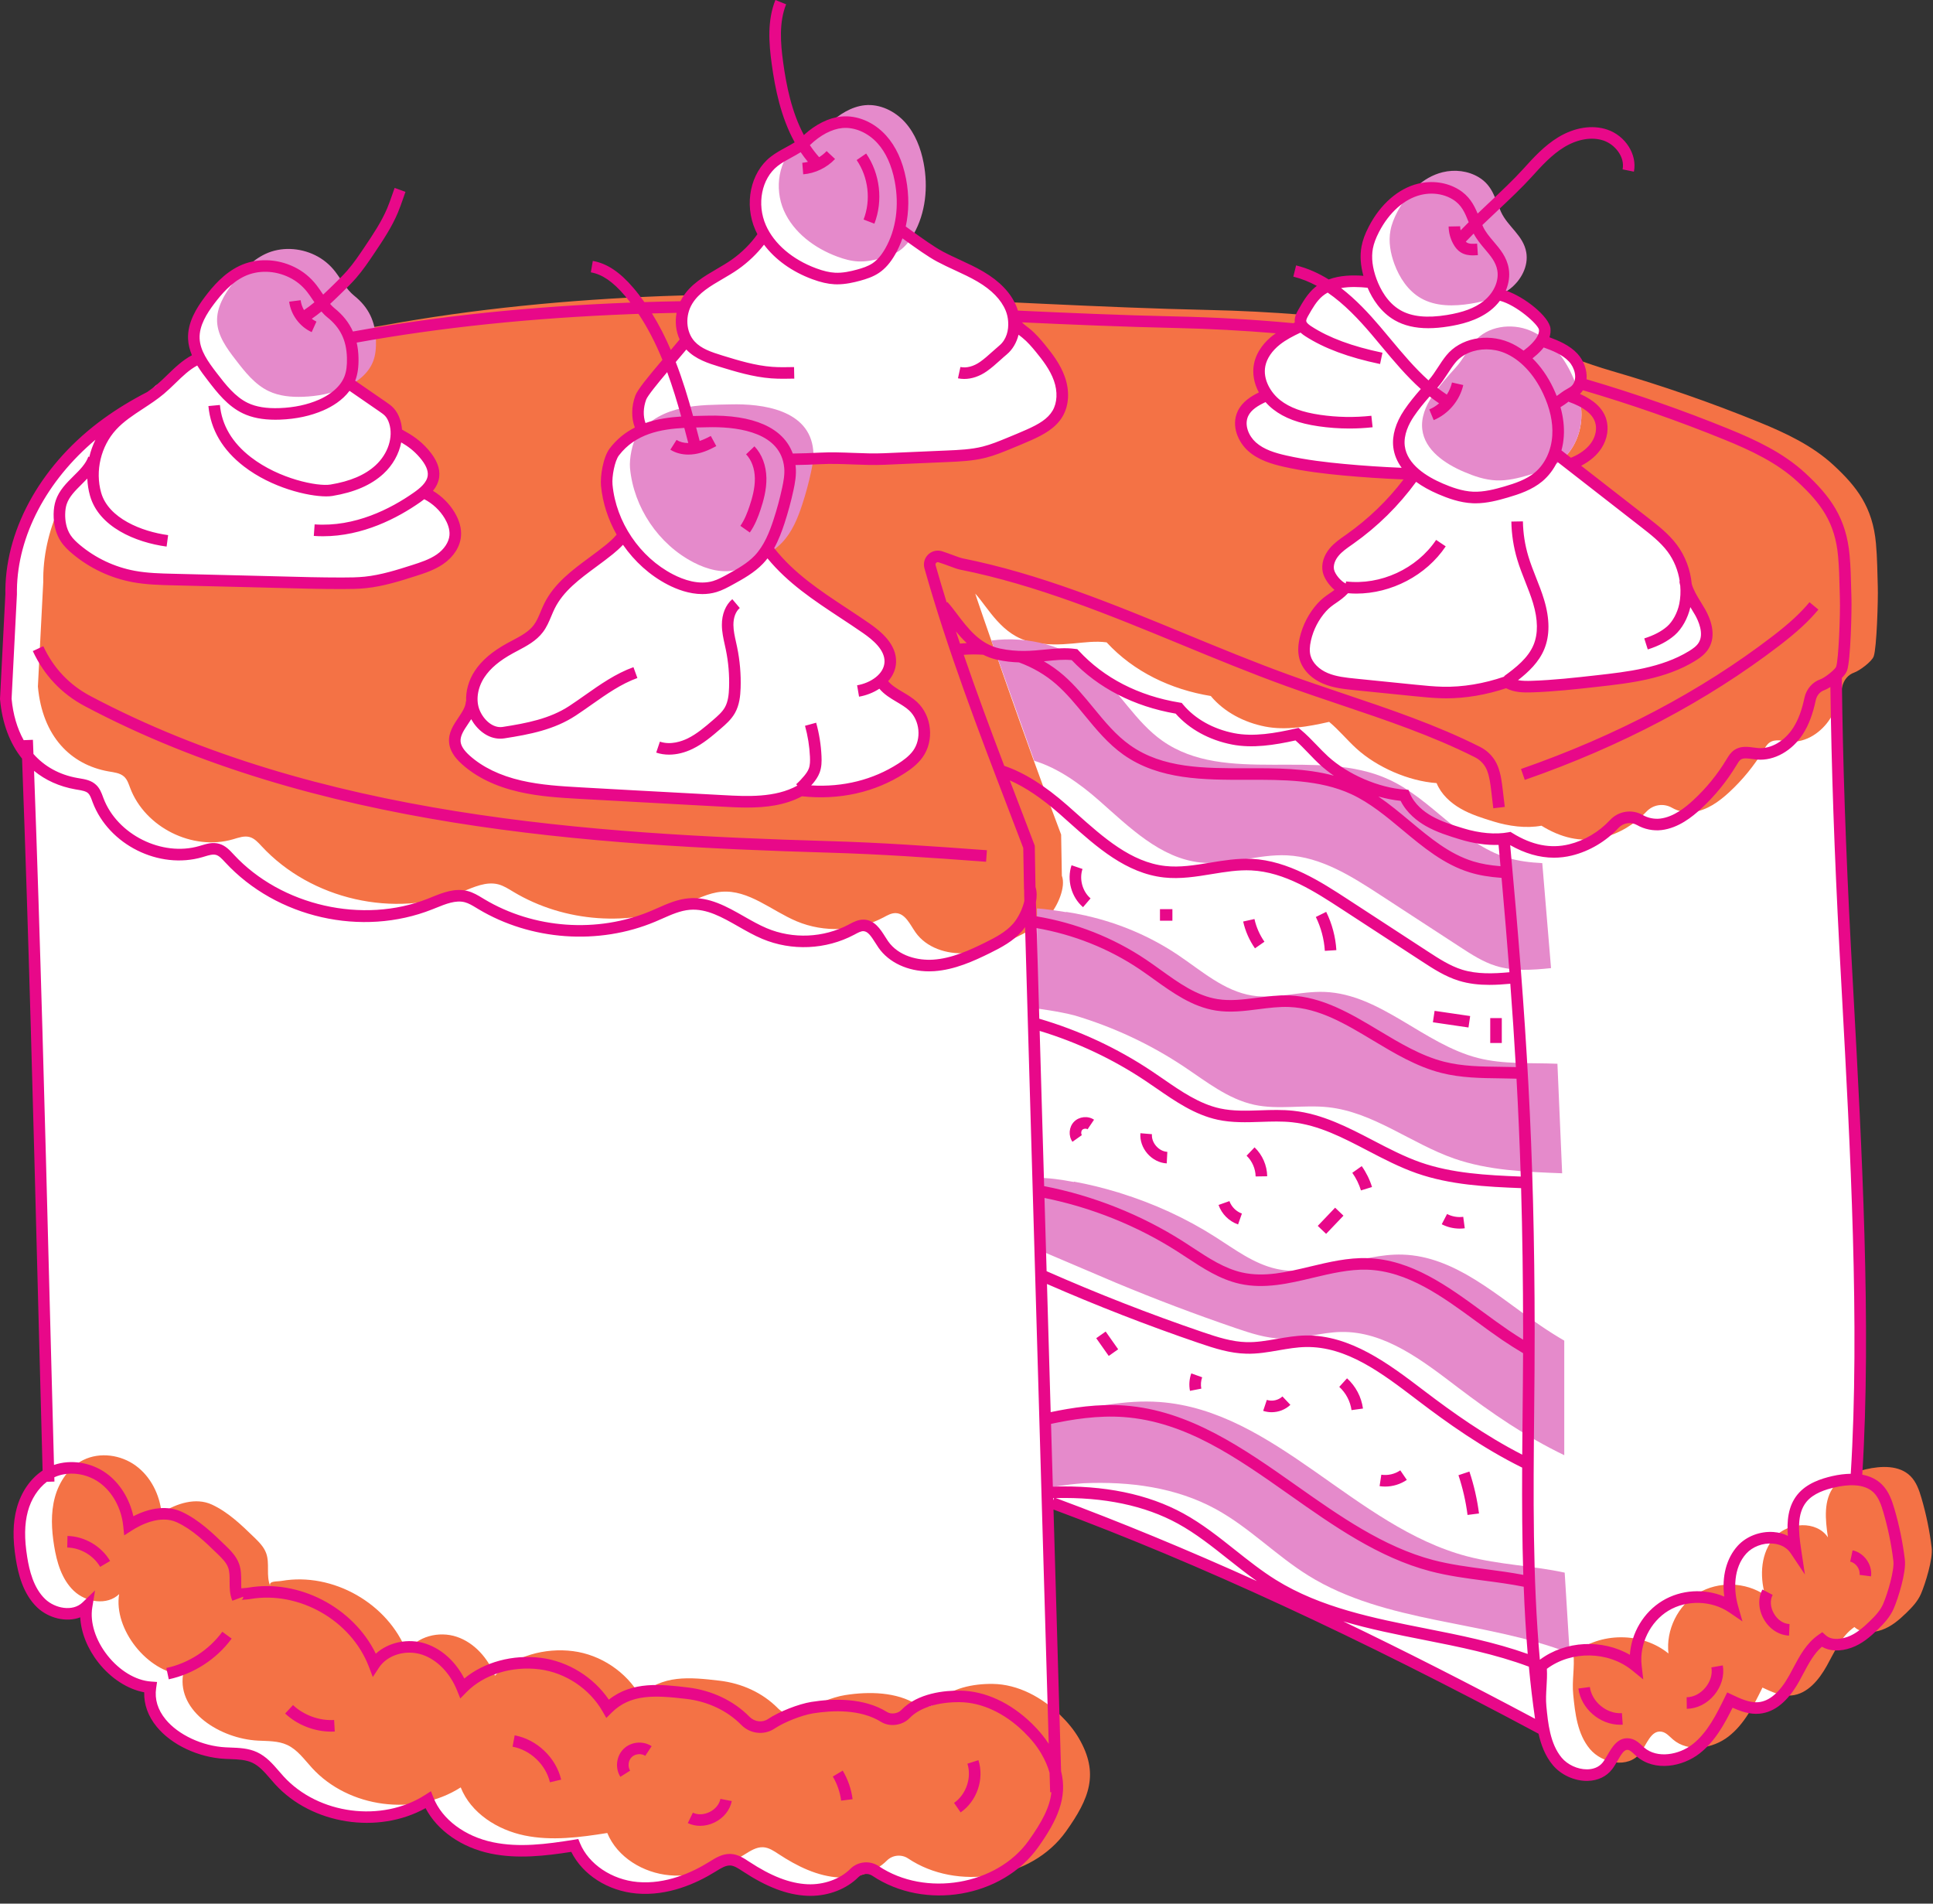 <?xml version="1.0" encoding="UTF-8"?><svg xmlns="http://www.w3.org/2000/svg" xmlns:xlink="http://www.w3.org/1999/xlink" height="492.6" preserveAspectRatio="xMidYMid meet" version="1.0" viewBox="0.0 0.0 500.3 492.6" width="500.3" zoomAndPan="magnify"><rect x="0.0" y="0.0" width="500.3" height="492.6" fill="#333333" stroke="none"/><defs><clipPath id="a"><path d="M 0 0 L 494 0 L 494 490.59 L 0 490.59 Z M 0 0"/></clipPath></defs><g><g id="change1_1"><path d="M 488.758 415.668 C 487.926 417.598 486.445 419.172 484.93 420.633 C 483.086 422.414 481.082 424.133 478.664 424.98 C 476.25 425.828 473.426 425.977 471.523 424.258 C 468.109 426.605 466.402 430.66 464.391 434.277 C 462.379 437.898 459.387 441.574 455.262 441.961 C 452.641 442.207 450.109 441.051 447.73 439.926 C 445.445 444.582 443.031 449.406 438.934 452.586 C 434.836 455.766 428.531 456.738 424.59 453.367 C 423.66 452.574 422.809 451.527 421.598 451.336 C 418.844 450.895 417.766 454.691 416.066 456.906 C 413.02 460.879 406.25 459.641 403.047 455.797 C 401.113 453.477 400.133 450.617 399.543 447.625 C 399.367 447.539 399.191 447.461 399.02 447.371 C 358.57 425.727 315.73 404.961 272.352 388.902 C 271.938 388.75 271.523 388.582 271.109 388.422 C 271.965 417.895 272.719 443.953 273.137 458.457 C 273.137 458.477 273.137 458.496 273.137 458.516 C 274.848 464.973 272.266 470.418 267.449 477.172 C 258.555 489.648 239.18 492.551 226.609 484.145 C 224.906 483.004 222.574 483.227 221.125 484.68 C 218.051 487.758 213.363 489.281 208.934 489.074 C 203.199 488.809 197.848 486.141 193.051 482.984 C 191.836 482.188 190.562 481.324 189.113 481.238 C 187.359 481.137 185.777 482.184 184.281 483.109 C 178.477 486.707 171.68 489.098 164.875 488.492 C 158.07 487.891 151.348 483.867 148.742 477.551 C 141.652 478.688 134.363 479.645 127.328 478.188 C 120.293 476.734 113.457 472.43 110.812 465.75 C 98.977 473.336 81.816 471.094 72.328 460.719 C 70.336 458.543 68.559 455.988 65.879 454.758 C 63.543 453.688 60.871 453.781 58.309 453.648 C 48.621 453.145 37.527 446.211 38.934 436.617 C 29.758 435.949 20.922 424.82 22.406 415.738 C 19.289 418.742 13.82 417.875 10.68 414.895 C 7.543 411.914 6.262 407.484 5.574 403.211 C 4.902 399.066 4.676 394.77 5.762 390.719 C 6.789 386.902 9.129 383.328 12.539 381.383 C 10.867 320.223 9.492 257.426 7.176 195.711 C 4.113 192.082 2.066 187.133 1.5 180.84 L 2.883 153.801 L 2.883 152.586 C 3.117 135.441 13.812 119.57 27.754 109.492 C 31.273 106.945 34.984 104.719 38.832 102.746 C 38.836 102.742 38.844 102.738 38.848 102.734 C 38.699 101.629 39.828 99.883 40.852 99.441 C 42.078 98.914 43.312 98.422 44.543 97.906 C 46.703 95.809 48.875 93.738 51.648 92.652 C 51.66 92.656 51.668 92.664 51.68 92.668 C 50.836 91.082 50.242 89.41 50.172 87.617 C 50.023 83.988 52.027 80.641 54.211 77.738 C 56.508 74.695 59.176 71.789 62.621 70.152 C 66.664 68.23 71.543 68.496 75.523 70.441 C 77.586 71.445 79.328 72.883 80.73 74.691 C 82.27 76.676 83.641 79.332 85.609 80.902 C 87.98 82.797 89.547 84.945 90.422 87.473 C 90.426 87.473 90.426 87.473 90.426 87.473 C 114.48 83.051 138.902 80.734 163.34 79.789 C 167.938 79.609 172.531 79.492 177.117 79.426 C 177.336 78.855 177.59 78.301 177.906 77.781 C 180.629 73.352 185.957 71.43 190.215 68.445 C 193.07 66.441 195.91 63.625 197.777 60.676 L 197.781 60.676 C 197.445 60.102 197.133 59.508 196.859 58.891 C 194.332 53.152 195.414 45.637 200.355 41.773 C 203.039 39.676 206.152 38.805 208.637 36.426 C 211.109 34.055 214.355 31.996 217.832 31.648 C 221.719 31.258 225.609 33.164 228.227 36.066 C 230.844 38.969 232.301 42.758 233.035 46.594 C 233.836 50.77 233.777 55.152 232.723 59.254 L 232.742 59.254 C 235.637 61.277 240.164 64.73 243.277 66.391 C 246.711 68.223 250.383 69.598 253.738 71.57 C 257.098 73.539 260.215 76.238 261.688 79.84 C 261.941 80.473 262.117 81.137 262.246 81.812 C 276.367 82.469 290.484 83.082 304.617 83.391 C 314.785 83.609 324.93 84.199 335.031 85.16 C 336.039 85.254 337.059 85.312 338.086 85.352 C 337.363 84.82 336.723 84.164 336.605 83.297 C 336.484 82.434 336.934 81.605 337.363 80.844 C 338.469 78.902 339.609 76.922 341.32 75.484 C 344.855 72.516 349.965 72.523 354.551 73.02 L 355.012 73.062 C 354.969 72.953 354.922 72.848 354.879 72.734 C 353.855 69.969 353.312 66.949 353.859 64.047 C 354.168 62.398 354.816 60.836 355.586 59.348 C 358.062 54.551 362.133 50.266 367.371 48.984 C 370.5 48.219 373.941 48.617 376.699 50.277 C 380.285 52.43 380.891 55.762 382.469 59.242 C 384.203 63.07 388.262 65.324 389.016 69.727 C 389.398 71.965 388.766 74.238 387.535 76.172 C 392.305 76.824 399.562 82.773 399.809 85.16 C 399.926 86.32 399.473 87.422 398.805 88.402 C 399.051 88.379 399.293 88.352 399.516 88.316 C 402.281 89.312 405.16 90.383 407.168 92.531 C 408.812 94.285 409.625 96.992 408.879 99.184 C 408.887 99.188 408.891 99.188 408.895 99.188 C 421.777 102.926 434.48 107.328 446.945 112.41 C 453.887 115.238 460.773 118.473 466.262 123.551 C 472.223 129.066 476.387 134.375 477.23 143.844 C 477.566 147.609 477.582 151.215 477.699 154.996 C 477.809 158.422 477.426 170.828 476.645 173.02 C 476.461 173.531 475.902 174.18 475.203 174.812 C 475.453 198.336 476.336 221.984 477.562 245.227 C 479.695 285.414 483.27 339.953 480.422 382.879 C 480.422 382.883 480.422 382.883 480.422 382.883 C 482.543 383.047 484.531 383.711 486.027 385.199 C 487.551 386.711 488.281 388.824 488.887 390.883 C 490.121 395.098 491.004 399.414 491.527 403.773 C 491.871 406.625 489.895 413.031 488.758 415.668" fill="#fff"/></g><g id="change2_1"><path d="M 486.012 151.82 C 485.895 148.039 485.879 144.434 485.539 140.664 C 484.695 131.195 480.531 125.891 474.57 120.375 C 469.086 115.297 462.199 112.062 455.254 109.23 C 442.789 104.152 430.09 99.75 417.207 96.012 C 413.793 95.023 410.535 93.887 407.332 92.734 C 409.195 94.879 409.914 98.258 408.203 100.5 C 409.012 103.055 409.438 105.719 409.27 108.383 C 409.023 112.273 407.414 116.148 404.508 118.73 C 411.555 124.219 418.602 129.703 425.648 135.188 C 428.223 137.191 430.832 139.23 432.789 141.84 C 434.848 144.586 436.062 147.926 436.363 151.344 C 437.031 153.891 438.727 156.109 440.039 158.434 C 441.539 161.09 442.535 164.504 440.926 167.094 C 440.219 168.23 439.098 169.039 437.957 169.742 C 430.672 174.219 421.859 175.273 413.363 176.227 C 407.738 176.855 402.109 177.488 396.457 177.672 C 394.223 177.742 391.832 177.699 389.98 176.449 C 384.691 178.293 378.988 179.328 373.391 179.199 C 370.961 179.145 368.535 178.898 366.117 178.656 C 360.98 178.137 355.848 177.617 350.715 177.098 C 348.102 176.832 345.441 176.555 343.023 175.527 C 340.609 174.496 338.43 172.578 337.75 170.039 C 337.344 168.531 337.496 166.922 337.844 165.398 C 338.535 162.371 340.004 159.527 342.066 157.211 C 344.008 155.035 345.832 154.594 347.852 152.43 C 346.145 151.773 344.184 149.434 343.812 147.707 C 343.445 145.977 344.191 144.172 345.336 142.82 C 346.477 141.473 347.977 140.488 349.418 139.473 C 355.902 134.887 361.59 129.176 366.145 122.672 C 359.992 122.492 353.848 122.113 347.719 121.539 C 342.648 121.066 337.578 120.453 332.609 119.332 C 329.527 118.637 326.379 117.684 324.027 115.574 C 321.68 113.465 320.359 109.906 321.695 107.047 C 322.844 104.582 325.52 103.289 328.02 102.199 C 326.367 99.926 325.477 97.125 326.035 94.402 C 326.562 91.824 328.277 89.613 330.344 87.984 C 332.34 86.41 334.664 85.309 336.973 84.234 C 336.785 83.953 336.648 83.645 336.605 83.297 C 336.516 82.656 336.742 82.031 337.039 81.441 C 329.023 80.805 320.984 80.387 312.93 80.211 C 298.773 79.902 284.633 79.289 270.492 78.633 C 267.273 78.48 264.059 78.328 260.84 78.18 C 261.156 78.711 261.449 79.262 261.688 79.84 C 262.082 80.809 262.316 81.848 262.414 82.902 C 262.895 84.336 264.32 85.234 265.516 86.195 C 266.93 87.332 268.125 88.719 269.273 90.125 C 271.246 92.531 273.148 95.074 274.188 98.012 C 275.227 100.945 275.297 104.363 273.711 107.039 C 272.129 109.707 269.207 111.242 266.379 112.504 C 264.676 113.266 262.953 113.977 261.23 114.684 C 259.098 115.562 256.957 116.445 254.723 117.004 C 251.586 117.793 248.332 117.934 245.105 118.074 C 239.688 118.309 234.273 118.539 228.859 118.773 C 223.305 119.016 217.793 118.328 212.246 118.625 C 209.527 118.77 206.812 118.852 204.09 118.879 C 204.258 119.512 204.391 120.18 204.457 120.895 C 204.641 122.793 204.301 124.699 203.898 126.559 C 203.281 129.406 202.52 132.223 201.609 134.992 C 200.816 137.406 199.879 139.816 198.559 141.969 C 198.559 141.973 198.562 141.973 198.566 141.977 C 205.348 151.039 214.941 156.137 224.234 162.594 C 227.301 164.723 230.566 167.609 230.426 171.34 C 230.352 173.234 229.383 174.84 227.973 176.086 C 229.613 179.289 233.691 180.297 236.332 182.758 C 239.645 185.844 240.195 191.453 237.551 195.125 C 236.434 196.676 234.871 197.848 233.266 198.875 C 225.535 203.832 216.371 205.582 207.254 204.516 C 201.312 207.895 194.059 207.621 187.238 207.258 C 184.039 207.086 180.84 206.914 177.645 206.742 C 168.516 206.25 159.391 205.762 150.266 205.238 C 145.012 204.941 139.73 204.629 134.605 203.441 C 129.48 202.258 124.473 200.145 120.555 196.633 C 119.176 195.398 117.883 193.859 117.719 192.016 C 117.383 188.176 121.941 185.387 122.074 181.535 C 122.098 181.531 122.117 181.523 122.141 181.52 C 121.984 179.051 122.766 176.496 124.148 174.41 C 126.078 171.504 129.008 169.398 132.07 167.719 C 134.676 166.293 137.527 165.039 139.324 162.672 C 140.645 160.934 141.25 158.77 142.219 156.812 C 145.398 150.398 152.141 146.73 157.699 142.211 C 159.059 141.102 160.367 139.902 161.371 138.469 C 159 134.543 157.469 130.113 157.039 125.547 C 156.824 123.246 157.602 118.77 159.004 116.934 C 161.059 114.246 163.574 112.508 166.281 111.363 C 166.211 111.227 166.145 111.078 166.074 110.945 C 164.82 108.488 164.887 105.492 165.836 102.898 C 166.715 100.496 175.785 90.594 177.676 87.988 C 175.891 84.945 176.035 80.832 177.906 77.781 C 178.215 77.281 178.566 76.82 178.934 76.379 C 176.508 76.441 174.078 76.52 171.648 76.613 C 147.215 77.555 122.793 79.871 98.734 84.293 C 95.41 84.902 92.719 84.992 89.656 85.719 C 90.691 87.719 91.223 89.961 91.289 92.543 C 91.34 94.371 91.211 96.234 90.551 97.941 C 90.402 98.316 90.23 98.68 90.039 99.027 C 93.066 101.117 96.098 103.207 99.125 105.297 C 99.703 105.691 100.285 106.094 100.762 106.605 C 101.422 107.309 101.859 108.199 102.152 109.117 C 102.461 110.086 102.594 111.078 102.594 112.074 C 102.598 112.074 102.602 112.074 102.605 112.074 C 105.508 113.637 107.602 114.891 109.75 117.391 C 111.18 119.051 112.465 121.105 112.188 123.281 C 111.984 124.859 111.004 126.148 109.797 127.242 C 109.863 127.359 109.941 127.477 109.996 127.594 C 112.637 128.832 114.895 130.875 116.387 133.383 C 117.332 134.969 117.98 136.801 117.824 138.641 C 117.609 141.117 115.941 143.285 113.898 144.703 C 111.855 146.117 109.449 146.898 107.078 147.656 C 102.98 148.969 98.84 150.266 94.562 150.711 C 92.516 150.922 90.457 150.934 88.398 150.934 C 81.242 150.934 74.379 150.691 67.227 150.516 C 59.758 150.336 52.285 150.152 44.812 149.969 C 41.414 149.887 38 149.801 34.656 149.188 C 29.156 148.176 23.934 145.711 19.656 142.109 C 18.668 141.277 17.719 140.379 17.008 139.301 C 15.805 137.477 15.34 135.238 15.375 133.051 C 15.387 132.172 15.488 131.289 15.715 130.441 C 12.934 136.406 11.285 142.812 11.195 149.41 L 11.195 150.621 L 9.809 177.66 C 10.98 190.605 18.355 197.895 28.098 199.617 C 29.531 199.867 31.102 200.008 32.16 201.008 C 32.965 201.766 33.305 202.879 33.695 203.914 C 37.547 214.113 49.855 220.246 60.32 217.18 C 61.73 216.77 63.211 216.207 64.625 216.605 C 65.891 216.961 66.82 218.012 67.715 218.977 C 80.531 232.809 102.098 237.699 119.629 230.758 C 122.641 229.562 125.84 228.027 128.977 228.844 C 130.383 229.211 131.621 230.027 132.867 230.773 C 146.082 238.707 163.105 239.922 177.312 233.949 C 180.379 232.66 183.402 231.039 186.719 230.762 C 193.758 230.18 199.66 235.648 206.172 238.391 C 213.32 241.402 221.812 241.027 228.668 237.395 C 229.668 236.863 230.699 236.25 231.828 236.285 C 234.297 236.359 235.516 239.188 236.922 241.215 C 239.734 245.262 245.055 246.973 249.973 246.645 C 254.891 246.316 259.512 244.262 263.93 242.078 C 266.734 240.691 269.578 239.188 271.645 236.836 C 273.711 234.484 275.934 229.527 274.828 226.598 L 274.641 215.965 C 265.527 191.992 252.605 154.41 252.414 153.605 C 255.727 157.215 259.32 164.516 266.816 166.105 C 275.078 167.859 280.738 165.438 286.418 166.223 C 293.457 173.863 303.117 178.43 313.371 180.102 C 316.887 184.312 322.059 186.957 327.441 188.012 C 332.824 189.07 338.66 188.016 344.012 186.797 C 346.539 188.895 348.625 191.473 351.051 193.684 C 356.387 198.547 364.617 202.141 371.82 202.641 C 372.98 205.492 375.363 207.711 378.035 209.242 C 380.703 210.777 383.676 211.695 386.617 212.598 C 390.496 213.781 394.98 214.414 398.965 213.668 C 403.848 216.684 409.152 218.141 414.816 216.746 C 419.133 215.684 423.09 213.297 426.113 210.047 C 427.84 208.191 430.555 207.77 432.754 209.031 C 434.363 209.953 436.348 210.355 438.199 210.133 C 441.793 209.691 444.906 207.449 447.566 204.992 C 451.027 201.797 454.031 198.109 456.465 194.074 C 456.895 193.359 457.332 192.605 458.023 192.137 C 459.508 191.125 461.484 191.758 463.273 191.895 C 467.469 192.219 471.441 189.477 473.707 185.93 C 475.289 183.445 476.184 180.617 476.801 177.719 C 477.156 176.043 478.289 174.598 479.91 174.035 C 481.25 173.574 484.465 171.219 484.953 169.844 C 485.738 167.652 486.117 155.246 486.012 151.82 Z M 24.277 118.66 C 24.371 118.637 24.465 118.629 24.559 118.605 C 24.77 117.703 25.047 116.816 25.383 115.953 C 22.273 119.426 19.543 123.223 17.332 127.262 C 19.535 124.34 23.043 122.148 24.277 118.66 Z M 499.961 400.543 C 499.438 396.184 498.551 391.867 497.316 387.652 C 496.715 385.598 495.98 383.48 494.461 381.969 C 491.582 379.105 486.895 379.289 482.938 380.207 C 479.891 380.914 476.746 382.055 474.785 384.492 C 471.891 388.09 472.426 393.258 473.109 397.824 C 470.16 393.426 462.883 393.852 459.312 397.766 C 455.742 401.676 455.383 407.676 456.84 412.77 C 451.789 409.32 444.719 409.125 439.484 412.285 C 434.25 415.445 431.133 421.797 431.832 427.871 C 424.953 422.262 414.102 422.285 407.242 427.922 C 407.59 431.484 406.828 434.875 407.176 438.434 C 407.66 443.414 408.277 448.723 411.48 452.566 C 414.68 456.41 421.453 457.648 424.496 453.68 C 426.195 451.465 427.273 447.664 430.027 448.105 C 431.238 448.297 432.09 449.344 433.02 450.141 C 436.961 453.508 443.27 452.535 447.367 449.355 C 451.465 446.176 453.879 441.352 456.16 436.691 C 458.539 437.82 461.07 438.977 463.691 438.73 C 467.816 438.344 470.809 434.668 472.82 431.047 C 474.836 427.43 476.539 423.375 479.957 421.027 C 481.855 422.746 484.68 422.598 487.098 421.75 C 489.516 420.898 491.52 419.184 493.359 417.402 C 494.875 415.941 496.355 414.367 497.188 412.438 C 498.324 409.801 500.305 403.395 499.961 400.543 Z M 275.883 473.938 C 266.988 486.418 247.609 489.32 235.043 480.914 C 233.336 479.773 231.008 479.992 229.555 481.445 C 226.48 484.527 221.797 486.051 217.363 485.844 C 211.629 485.578 206.277 482.906 201.484 479.754 C 200.27 478.953 198.996 478.094 197.543 478.008 C 195.789 477.906 194.207 478.953 192.715 479.879 C 186.906 483.477 180.109 485.867 173.305 485.262 C 166.5 484.656 159.777 480.637 157.176 474.32 C 150.082 475.457 142.793 476.414 135.758 474.961 C 128.723 473.504 121.891 469.195 119.242 462.52 C 107.41 470.105 90.246 467.863 80.758 457.488 C 78.766 455.312 76.988 452.758 74.309 451.527 C 71.973 450.453 69.301 450.551 66.738 450.418 C 57.051 449.91 45.957 442.98 47.367 433.387 C 38.188 432.719 29.352 421.59 30.836 412.508 C 27.723 415.516 22.25 414.645 19.109 411.664 C 15.973 408.684 14.691 404.254 14.004 399.98 C 13.336 395.836 13.105 391.539 14.195 387.484 C 15.281 383.434 17.84 379.629 21.609 377.781 C 25.898 375.68 31.309 376.457 35.16 379.285 C 39.012 382.109 41.328 386.758 41.812 391.512 C 45.688 389.031 50.691 387.406 54.863 389.348 C 59.031 391.285 62.418 394.547 65.719 397.746 C 66.984 398.973 68.289 400.262 68.891 401.918 C 69.871 404.609 68.805 407.766 69.945 410.398 C 69.516 409.031 71.5 409.324 72.91 409.082 C 86.156 406.797 100.457 414.922 105.277 427.469 C 107.938 423.418 113.617 422.004 118.215 423.551 C 122.812 425.094 126.285 429.102 128.098 433.602 C 133.156 428.441 141.133 426.34 148.297 427.262 C 155.465 428.18 162.098 432.613 165.688 438.887 C 171.281 433.332 178.426 433.984 186.254 434.91 C 191.938 435.582 197.348 437.988 201.359 442.07 C 203.148 443.895 205.934 444.254 208.047 442.84 C 208.055 442.836 208.066 442.828 208.074 442.82 C 210.734 441.047 215.512 439.152 218.668 438.648 C 224.941 437.648 232.055 437.82 237.27 441.078 C 238.91 442.102 241.434 441.719 242.773 440.32 C 246.09 436.863 251.789 435.68 256.926 435.742 C 263.535 435.824 269.762 439.258 274.488 443.875 C 276.316 445.66 277.969 447.637 279.254 449.844 C 284.531 458.93 281.984 465.383 275.883 473.938" fill="#f47245"/></g><g id="change3_1"><path d="M 189.031 104.645 C 181.641 104.844 171.254 104.367 165.02 112.516 C 163.617 114.348 162.844 118.828 163.059 121.125 C 164.012 131.32 170.43 140.836 179.523 145.539 C 183.062 147.371 187.227 148.504 191.039 147.352 C 192.426 146.934 193.707 146.23 194.977 145.535 C 197.637 144.074 200.336 142.578 202.43 140.387 C 205.004 137.684 206.465 134.121 207.629 130.574 C 208.535 127.805 209.301 124.988 209.914 122.141 C 210.316 120.277 210.656 118.371 210.477 116.477 C 209.48 106.039 197.367 104.414 189.031 104.645 Z M 404.973 406.949 C 396.633 405.145 387.977 404.898 379.715 402.727 C 350.715 395.109 330.055 365 300.152 362.797 C 295.68 362.469 291.223 362.809 286.793 363.492 C 286.793 363.492 286.789 363.488 286.789 363.488 C 286.789 363.488 274.387 365.375 270.496 367.254 L 271.746 384.922 C 271.746 384.922 275.793 384.141 280.461 383.816 C 292.355 383.297 304.383 384.867 314.738 390.547 C 323.34 395.262 330.281 402.52 338.609 407.695 C 358.676 420.16 384.312 419.277 406.262 427.789 Z M 398.789 343.078 C 387.527 335.406 376.645 325.078 363.02 324.652 C 351.984 324.309 341.117 330.754 330.344 328.34 C 324.539 327.039 319.637 323.324 314.625 320.129 C 306.965 315.238 298.633 311.43 289.949 308.738 L 289.953 308.711 C 289.953 308.711 289.629 308.617 289.059 308.461 C 285.406 307.363 281.699 306.445 277.949 305.766 L 277.953 305.863 C 274.637 305.234 271.27 304.766 268.785 304.816 L 268.785 323.406 L 288.551 331.82 C 288.637 331.855 288.723 331.895 288.812 331.93 L 288.82 331.938 L 288.82 331.934 C 299.035 336.195 309.395 340.117 319.867 343.691 C 323.727 345.008 327.668 346.289 331.742 346.395 C 336.891 346.523 341.922 344.766 347.066 344.668 C 358.461 344.449 368.258 352.145 377.332 359.035 C 386.012 365.625 395.043 371.855 404.863 376.555 L 404.863 346.914 C 402.797 345.707 400.77 344.43 398.789 343.078 Z M 403.094 275.266 C 396.215 274.973 389.234 275.477 382.574 273.785 C 368.477 270.211 357.387 257.246 342.855 256.68 C 336.566 256.434 330.27 258.609 324.055 257.613 C 316.812 256.449 311.016 251.242 304.93 247.145 C 297.77 242.328 289.695 238.906 281.281 236.992 C 281.277 236.988 281.277 236.969 281.277 236.969 C 281.277 236.969 281.082 236.934 280.762 236.871 C 279.16 236.523 277.555 236.207 275.93 235.969 L 275.934 236.039 C 273.312 235.613 270.32 235.184 268.395 235.07 L 268.395 260.977 C 268.395 260.977 274.098 261.699 278.141 262.766 C 288.16 265.754 297.742 270.219 306.441 276.023 C 312.211 279.871 317.832 284.402 324.613 285.879 C 330.863 287.238 337.395 285.824 343.754 286.516 C 355.477 287.781 365.227 295.91 376.359 299.797 C 385.215 302.887 394.793 303.242 404.316 303.609 Z M 399.172 223.348 C 396.066 223.188 392.996 222.836 390.027 221.922 C 378.301 218.324 370.645 206.867 359.504 201.727 C 341.227 193.289 317.242 203.281 300.801 191.664 C 293.969 186.836 289.82 179.051 283.527 173.539 C 276.262 167.168 266.129 164.48 256.578 165.746 L 267.672 196.867 C 273.773 198.691 279.562 202.84 284.445 207.137 C 292.262 214.012 300.266 222.039 310.609 223.176 C 318.105 224 325.566 220.969 333.102 221.336 C 341.93 221.762 349.805 226.746 357.211 231.574 C 364.121 236.074 371.031 240.578 377.941 245.082 C 380.863 246.988 383.84 248.918 387.172 249.949 C 391.699 251.352 396.574 251.023 401.441 250.52 Z M 376.793 95.078 C 374.672 97.422 372.484 99.871 370.707 102.508 C 368.992 105.055 367.742 108.094 368.117 111.145 C 368.766 116.469 373.941 119.973 378.871 122.086 C 381.543 123.227 384.344 124.191 387.246 124.312 C 390.156 124.438 393.031 123.711 395.824 122.895 C 398.816 122.016 401.855 120.98 404.246 118.98 C 407.328 116.402 409.016 112.395 409.27 108.383 C 409.523 104.371 408.445 100.363 406.73 96.73 C 404.473 91.953 400.902 87.566 396.027 85.535 C 391.152 83.508 384.883 84.371 381.547 88.465 C 379.801 90.602 378.652 93.023 376.793 95.078 Z M 206.375 37.352 C 201.434 41.215 200.352 48.73 202.879 54.473 C 205.406 60.211 210.871 64.25 216.754 66.422 C 218.461 67.051 220.23 67.551 222.047 67.645 C 224.141 67.754 226.227 67.328 228.246 66.777 C 229.797 66.355 231.344 65.848 232.676 64.953 C 234.277 63.883 235.48 62.305 236.438 60.633 C 239.586 55.121 240.25 48.406 239.055 42.176 C 238.32 38.34 236.859 34.551 234.246 31.648 C 231.629 28.746 227.738 26.84 223.848 27.227 C 220.371 27.574 217.129 29.637 214.652 32.004 C 212.172 34.387 209.055 35.258 206.375 37.352 Z M 68.641 65.734 C 65.195 67.371 62.523 70.273 60.23 73.32 C 58.043 76.219 56.043 79.57 56.188 83.195 C 56.34 86.934 58.719 90.156 61 93.117 C 63.418 96.258 65.969 99.508 69.547 101.211 C 72.289 102.516 75.414 102.789 78.449 102.676 C 82.113 102.539 85.785 101.855 89.145 100.387 C 92.316 99.004 95.32 96.75 96.566 93.52 C 97.227 91.816 97.355 89.949 97.309 88.121 C 97.18 83.234 95.449 79.535 91.629 76.484 C 89.66 74.91 88.289 72.258 86.746 70.27 C 85.348 68.465 83.602 67.027 81.543 66.023 C 77.559 64.074 72.684 63.812 68.641 65.734 Z M 388.488 54.824 C 390.223 58.652 394.277 60.902 395.031 65.305 C 395.645 68.879 393.676 72.535 390.812 74.758 C 387.949 76.98 384.324 77.988 380.746 78.57 C 376.355 79.285 371.594 79.371 367.734 77.148 C 364.441 75.254 362.215 71.883 360.898 68.316 C 359.875 65.547 359.332 62.527 359.879 59.629 C 360.188 57.98 360.836 56.414 361.605 54.926 C 364.078 50.133 368.148 45.844 373.391 44.566 C 376.52 43.801 379.957 44.199 382.719 45.859 C 386.305 48.012 386.91 51.34 388.488 54.824" fill="#e58acb"/></g><g clip-path="url(#a)" id="change4_1"><path d="M 388.695 263.445 L 385.703 263.445 L 385.703 269.891 L 388.695 269.891 Z M 380.508 262.922 L 371.301 261.574 L 370.863 264.531 L 380.074 265.883 Z M 345.879 245.867 C 345.672 242.453 344.762 239.027 343.246 235.961 L 340.566 237.285 C 341.902 240 342.707 243.027 342.895 246.051 Z M 303.441 235.258 L 300.223 235.258 L 300.223 238.25 L 303.441 238.25 Z M 280.312 234.75 L 282.258 232.477 C 280.164 230.68 279.285 227.48 280.176 224.863 L 277.34 223.902 C 276.059 227.688 277.277 232.148 280.312 234.75 Z M 327.266 243.688 C 326.035 241.938 325.141 239.906 324.68 237.816 L 321.758 238.461 C 322.305 240.934 323.363 243.336 324.812 245.402 Z M 382.797 391.641 C 382.324 387.957 381.488 384.309 380.312 380.789 L 377.477 381.738 C 378.59 385.07 379.383 388.531 379.828 392.02 Z M 364.113 382.949 L 362.422 380.48 C 361.004 381.453 359.207 381.863 357.512 381.609 L 357.066 384.566 C 357.539 384.641 358.02 384.676 358.5 384.676 C 360.484 384.676 362.473 384.07 364.113 382.949 Z M 310.926 359.336 C 310.734 358.367 310.812 357.324 311.145 356.398 L 308.328 355.391 C 307.812 356.836 307.695 358.398 307.988 359.906 Z M 349.801 364.895 L 352.766 364.488 C 352.352 361.48 350.887 358.703 348.641 356.664 L 346.629 358.879 C 348.332 360.426 349.488 362.617 349.801 364.895 Z M 333.977 363.531 L 331.922 361.355 C 330.871 362.348 329.25 362.703 327.883 362.25 L 326.934 365.086 C 327.645 365.32 328.383 365.438 329.121 365.438 C 330.898 365.438 332.664 364.77 333.977 363.531 Z M 286.965 350.875 L 289.406 349.152 L 286.168 344.562 L 283.727 346.285 Z M 347.719 314.578 L 345.555 312.512 L 341.062 317.219 L 343.227 319.285 Z M 379.113 317.84 L 378.715 314.875 C 377.289 315.066 375.805 314.805 374.531 314.145 L 373.152 316.797 C 374.578 317.539 376.191 317.926 377.801 317.926 C 378.238 317.926 378.68 317.898 379.113 317.84 Z M 355.105 307.164 C 354.512 305.227 353.613 303.406 352.445 301.754 L 350.004 303.484 C 350.988 304.875 351.742 306.41 352.246 308.043 Z M 320.438 316.852 L 321.43 314.027 C 319.957 313.512 318.723 312.277 318.203 310.809 L 315.383 311.805 C 316.207 314.145 318.098 316.031 320.438 316.852 Z M 277.574 295.461 L 280.012 293.73 C 279.742 293.352 279.793 292.695 280.117 292.363 C 280.445 292.027 281.098 291.961 281.484 292.227 L 283.16 289.746 C 281.586 288.68 279.312 288.91 277.98 290.273 C 276.652 291.633 276.473 293.91 277.574 295.461 Z M 327.977 304.383 C 327.934 301.566 326.742 298.844 324.707 296.898 L 322.641 299.062 C 324.078 300.434 324.953 302.438 324.984 304.426 Z M 301.973 301.051 L 302.129 298.062 C 301.078 298.008 300.023 297.461 299.238 296.562 C 298.453 295.66 298.055 294.543 298.145 293.492 L 295.164 293.242 C 295.008 295.094 295.672 297.02 296.984 298.527 C 298.301 300.031 300.117 300.953 301.973 301.051 Z M 411.484 436.543 L 408.52 436.938 C 409.223 442.164 414.074 446.312 419.309 446.312 C 419.535 446.312 419.766 446.309 419.996 446.289 L 419.785 443.309 C 415.895 443.582 412.008 440.418 411.484 436.543 Z M 459.133 417.551 C 458.191 415.918 458.066 414.109 458.801 412.707 L 456.152 411.316 C 454.938 413.633 455.086 416.523 456.543 419.047 C 458.004 421.57 460.438 423.141 463.047 423.242 L 463.164 420.254 C 461.582 420.191 460.078 419.184 459.133 417.551 Z M 479.488 401.176 L 478.867 404.102 C 480.336 404.41 481.492 406.043 481.301 407.527 L 484.266 407.91 C 484.656 404.891 482.469 401.805 479.488 401.176 Z M 442.945 431.469 C 443.254 433.227 442.688 435.133 441.391 436.695 C 440.094 438.262 438.324 439.176 436.539 439.195 L 436.578 442.188 C 439.238 442.152 441.836 440.848 443.691 438.605 C 445.551 436.363 446.352 433.574 445.895 430.953 Z M 250.387 456.387 C 251.539 460.008 250.055 464.367 246.93 466.531 L 248.633 468.992 C 252.859 466.062 254.797 460.379 253.238 455.477 Z M 161.406 452.555 C 159.496 454.422 159.137 457.531 160.566 459.785 L 163.094 458.184 C 162.426 457.133 162.605 455.562 163.496 454.688 C 164.391 453.812 165.965 453.668 167.004 454.355 L 168.656 451.863 C 166.434 450.391 163.316 450.684 161.406 452.555 Z M 215.547 459.715 C 216.676 461.605 217.422 463.766 217.699 465.949 L 220.668 465.574 C 220.34 462.98 219.453 460.426 218.113 458.18 Z M 183.691 468.875 C 182.227 469.609 180.594 469.68 179.324 469.066 L 178.02 471.758 C 179 472.23 180.094 472.469 181.215 472.469 C 182.492 472.469 183.809 472.16 185.031 471.547 C 187.32 470.402 188.949 468.348 189.395 466.059 L 186.457 465.492 C 186.191 466.875 185.156 468.141 183.691 468.875 Z M 17.465 397.461 L 17.402 400.453 C 20.84 400.527 24.184 402.488 25.922 405.453 L 28.5 403.938 C 26.25 400.102 21.918 397.559 17.465 397.461 Z M 133.207 449.051 L 132.664 451.988 C 137.281 452.844 141.258 456.629 142.332 461.195 L 145.242 460.512 C 143.902 454.824 138.953 450.109 133.207 449.051 Z M 75.84 441.223 L 73.797 443.406 C 76.977 446.379 81.379 448.094 85.734 448.094 C 86.039 448.094 86.344 448.086 86.645 448.066 L 86.48 445.082 C 82.633 445.305 78.652 443.852 75.84 441.223 Z M 43.055 431.625 L 43.68 434.551 C 50.129 433.172 56.059 429.332 59.957 424.016 L 57.543 422.246 C 54.074 426.98 48.793 430.398 43.055 431.625 Z M 490.047 403.953 C 489.531 399.684 488.656 395.426 487.449 391.305 C 486.934 389.543 486.273 387.555 484.973 386.262 C 482.469 383.77 478.082 384.145 474.844 384.895 C 472.578 385.422 469.352 386.383 467.52 388.66 C 465.039 391.742 465.488 396.363 466.156 400.832 L 467.148 407.426 L 463.438 401.887 C 462.473 400.449 460.828 399.574 458.801 399.426 C 456.242 399.23 453.586 400.246 451.984 402.004 C 448.605 405.707 448.664 411.449 449.848 415.59 L 450.984 419.566 L 447.562 417.234 C 443.016 414.129 436.539 413.945 431.824 416.797 C 427.105 419.645 424.254 425.457 424.887 430.93 L 425.309 434.586 L 422.457 432.262 C 416.281 427.227 406.73 427.09 400.363 431.836 C 400.453 433.438 400.359 434.988 400.27 436.496 C 400.168 438.223 400.07 439.855 400.234 441.52 C 400.652 445.84 401.176 451.215 404.195 454.84 C 405.707 456.652 408.309 457.852 410.703 457.852 C 410.754 457.852 410.801 457.852 410.848 457.852 C 412.059 457.824 413.738 457.484 414.879 456 C 415.281 455.477 415.66 454.816 416.062 454.125 C 417.223 452.117 418.812 449.375 421.836 449.859 C 423.234 450.082 424.223 451 425.016 451.738 C 425.195 451.906 425.379 452.074 425.562 452.234 C 428.949 455.133 434.559 454.09 438.02 451.402 C 441.926 448.375 444.297 443.535 446.387 439.266 L 447.035 437.941 L 448.367 438.574 C 450.461 439.562 452.844 440.68 455.121 440.473 C 458 440.203 460.68 437.875 463.086 433.551 C 463.426 432.941 463.754 432.316 464.086 431.691 C 465.785 428.488 467.547 425.18 470.68 423.027 L 471.652 422.355 L 472.527 423.148 C 474.254 424.711 477.051 423.965 478.172 423.57 C 480.332 422.809 482.199 421.191 483.891 419.559 C 485.496 418.012 486.703 416.656 487.387 415.074 C 488.629 412.191 490.324 406.285 490.047 403.953 Z M 272.602 388.23 L 272.809 387.668 C 272.734 387.672 272.656 387.676 272.582 387.676 Z M 272.117 463.773 L 271.797 463.781 L 271.648 458.727 C 271.219 457.172 270.531 455.555 269.527 453.824 C 268.406 451.898 266.93 450.047 265.016 448.176 C 259.996 443.277 254.121 440.539 248.477 440.469 C 242.773 440.395 238 441.898 235.422 444.59 C 233.57 446.516 230.266 446.961 228.047 445.574 C 222.75 442.27 215.566 442.543 210.473 443.359 C 207.555 443.824 202.977 445.625 200.477 447.297 C 197.777 449.102 194.164 448.695 191.859 446.352 C 188.242 442.672 183.195 440.281 177.648 439.625 C 169.398 438.652 163.184 438.336 158.309 443.18 L 156.926 444.551 L 155.957 442.859 C 152.605 437.004 146.367 432.836 139.676 431.973 C 132.473 431.051 125.215 433.312 120.734 437.879 L 119.133 439.512 L 118.277 437.391 C 116.477 432.914 113.121 429.48 109.309 428.195 C 105.09 426.781 100.27 428.211 98.094 431.52 L 96.492 433.961 L 95.449 431.234 C 90.855 419.27 77.363 411.602 64.73 413.785 C 64.348 413.855 63.93 413.887 63.516 413.918 C 63.176 413.941 62.656 413.98 62.496 414.043 C 62.773 413.938 63.016 413.457 62.938 413.176 L 60.141 414.223 C 59.426 412.57 59.43 410.879 59.43 409.242 C 59.434 407.938 59.438 406.707 59.055 405.656 C 58.559 404.293 57.383 403.152 56.246 402.051 C 53.07 398.973 49.785 395.785 45.801 393.934 C 41.426 391.898 36.223 394.699 34.188 396 L 32.145 397.309 L 31.895 394.895 C 31.426 390.336 29.164 386.16 25.844 383.723 C 22.371 381.172 17.672 380.609 14.059 382.27 C 14.07 382.641 14.078 383.016 14.09 383.387 L 12.133 383.438 C 9.855 385.176 8.066 387.902 7.207 391.105 C 6.324 394.395 6.273 398.168 7.051 402.973 C 7.574 406.223 8.625 410.883 11.711 413.809 C 14.223 416.195 18.805 417.133 21.367 414.66 L 24.605 411.535 L 23.879 415.98 C 23.254 419.82 24.723 424.453 27.816 428.371 C 30.93 432.316 35.129 434.84 39.043 435.125 L 40.648 435.242 L 40.414 436.836 C 39.992 439.703 40.816 442.426 42.863 444.922 C 46.152 448.938 52.391 451.844 58.383 452.152 C 58.801 452.176 59.223 452.191 59.641 452.207 C 61.922 452.293 64.281 452.379 66.5 453.398 C 68.918 454.512 70.602 456.461 72.23 458.348 C 72.629 458.809 73.023 459.266 73.43 459.711 C 82.406 469.52 98.812 471.668 110.004 464.492 L 111.535 463.512 L 112.203 465.199 C 114.422 470.801 120.332 475.219 127.629 476.727 C 134.406 478.125 141.371 477.219 148.508 476.074 L 149.676 475.887 L 150.125 476.98 C 152.355 482.383 158.336 486.41 165.008 487.004 C 172.344 487.652 179.113 484.555 183.496 481.836 L 183.711 481.703 C 185.199 480.777 186.871 479.738 188.867 479.738 C 188.977 479.738 189.086 479.738 189.199 479.746 C 191.012 479.852 192.48 480.816 193.773 481.672 L 193.875 481.734 C 199.613 485.512 204.422 487.367 209 487.582 C 213.188 487.77 217.434 486.262 220.066 483.621 C 222.027 481.656 225.129 481.355 227.441 482.902 C 239.523 490.98 258.012 487.836 266.234 476.301 C 269.578 471.609 271.723 467.734 272.117 463.773 Z M 12.758 332.934 C 13.156 348.391 13.559 363.777 13.973 379.078 C 18.355 377.578 23.648 378.398 27.613 381.309 C 31.047 383.828 33.535 387.855 34.516 392.359 C 39.051 390.008 43.539 389.578 47.062 391.219 C 51.504 393.285 55.133 396.801 58.328 399.902 C 59.578 401.117 61.137 402.625 61.867 404.637 C 62.426 406.18 62.426 407.742 62.422 409.25 C 62.422 409.855 62.422 410.445 62.457 411.012 C 62.738 410.977 63.023 410.953 63.297 410.934 C 63.609 410.91 63.93 410.891 64.223 410.84 C 77.41 408.562 91.438 415.969 97.266 427.922 C 100.527 424.938 105.688 423.824 110.262 425.359 C 114.379 426.742 117.906 429.969 120.168 434.344 C 125.309 430.094 132.727 428.066 140.059 429.008 C 147.055 429.906 153.613 433.992 157.582 439.82 C 163.656 434.961 171.246 435.859 177.996 436.656 C 184.219 437.391 189.898 440.09 193.992 444.254 C 195.289 445.574 197.305 445.816 198.781 444.828 C 201.656 442.91 206.676 440.934 210 440.402 C 215.598 439.512 223.547 439.242 229.629 443.039 C 230.652 443.68 232.387 443.43 233.262 442.516 C 237.578 438.023 244.668 437.426 248.512 437.48 C 254.934 437.559 261.531 440.598 267.105 446.035 C 268.863 447.754 270.273 449.469 271.434 451.246 L 265.312 239.902 C 265.027 240.309 264.738 240.68 264.457 241 C 262.23 243.539 259.195 245.156 256.281 246.598 C 252.039 248.695 247.07 250.961 241.762 251.312 C 241.316 251.344 240.875 251.355 240.438 251.355 C 234.969 251.355 230.051 249.078 227.383 245.246 C 227.105 244.844 226.832 244.414 226.559 243.977 C 225.422 242.176 224.594 240.992 223.473 240.957 C 222.855 240.93 222.098 241.336 221.316 241.754 L 221.059 241.891 C 213.77 245.754 204.883 246.148 197.277 242.945 C 195.148 242.051 193.094 240.879 191.105 239.746 C 186.883 237.34 182.902 235.07 178.531 235.43 C 176.105 235.633 173.812 236.648 171.383 237.723 C 170.781 237.988 170.184 238.254 169.582 238.504 C 154.945 244.656 137.398 243.402 123.785 235.234 L 123.352 234.973 C 122.309 234.34 121.32 233.738 120.289 233.469 C 117.953 232.859 115.34 233.922 112.812 234.945 L 111.867 235.324 C 93.648 242.539 71.625 237.539 58.309 223.172 L 58.184 223.039 C 57.43 222.223 56.715 221.445 55.91 221.223 C 55.086 220.988 54.043 221.305 52.945 221.637 L 52.43 221.793 C 41.164 225.098 28.133 218.605 23.984 207.617 L 23.848 207.246 C 23.555 206.453 23.281 205.703 22.824 205.273 C 22.23 204.715 21.191 204.543 20.09 204.359 L 19.527 204.266 C 15.355 203.527 11.758 201.895 8.816 199.477 C 10.449 243.824 11.625 289.074 12.758 332.934 Z M 4.379 153.801 L 3 180.809 C 3.383 184.922 4.457 188.523 6.129 191.531 L 8.52 191.438 C 8.566 192.656 8.609 193.883 8.656 195.102 C 11.523 198.344 15.371 200.496 20.047 201.32 L 20.574 201.41 C 22.004 201.645 23.617 201.91 24.875 203.098 C 25.844 204.008 26.273 205.18 26.656 206.211 L 26.785 206.562 C 30.34 215.977 41.926 221.754 51.59 218.922 L 52.074 218.777 C 53.469 218.352 55.047 217.871 56.719 218.344 C 58.336 218.797 59.422 219.973 60.383 221.008 L 60.5 221.137 C 72.801 234.41 93.941 239.211 110.766 232.543 L 111.691 232.172 C 114.531 231.02 117.75 229.715 121.043 230.574 C 122.5 230.957 123.723 231.695 124.902 232.414 L 125.324 232.668 C 138.137 240.355 154.648 241.539 168.422 235.746 C 169.008 235.504 169.59 235.246 170.172 234.988 C 172.723 233.859 175.355 232.691 178.281 232.449 C 183.574 232.008 188.156 234.621 192.586 237.148 C 194.496 238.234 196.477 239.363 198.441 240.191 C 205.223 243.047 213.152 242.695 219.656 239.25 L 219.902 239.117 C 220.945 238.559 222.133 237.945 223.562 237.969 C 226.359 238.051 227.871 240.453 229.09 242.383 C 229.34 242.781 229.586 243.172 229.84 243.539 C 232.57 247.465 237.68 248.59 241.562 248.328 C 246.324 248.012 250.973 245.883 254.957 243.914 C 257.715 242.555 260.34 241.156 262.211 239.027 C 263.492 237.566 264.672 235.191 265.117 233.137 L 265.082 231.93 C 265.062 231.211 265.047 230.625 265.059 230.148 L 265.027 230.062 L 264.84 219.43 C 263.559 216.062 262.27 212.699 260.98 209.332 C 253.242 189.133 245.238 168.242 239.266 147.055 C 238.906 145.777 239.277 144.41 240.238 143.488 C 241.199 142.566 242.582 142.246 243.848 142.656 C 244.828 142.977 245.859 143.355 246.77 143.691 C 247.652 144.016 248.652 144.383 248.988 144.449 C 269.051 148.445 288.258 156.363 306.828 164.023 C 315.598 167.637 324.664 171.375 333.691 174.645 C 338.402 176.352 343.25 177.984 347.938 179.562 C 359.664 183.512 371.789 187.598 383.055 193.266 C 385.18 194.332 386.816 196.113 387.664 198.277 C 388.457 200.305 388.707 202.398 388.945 204.426 L 389.469 208.805 L 386.496 209.156 L 385.977 204.781 C 385.758 202.938 385.531 201.035 384.879 199.367 C 384.301 197.891 383.176 196.672 381.711 195.938 C 370.637 190.363 358.609 186.312 346.984 182.398 C 342.281 180.816 337.418 179.176 332.672 177.457 C 323.586 174.164 314.484 170.414 305.688 166.785 C 287.25 159.184 268.184 151.32 248.406 147.383 C 247.863 147.277 247.078 146.992 245.738 146.496 C 244.859 146.176 243.871 145.809 242.926 145.504 C 242.617 145.406 242.41 145.551 242.312 145.648 C 242.211 145.742 242.062 145.941 242.145 146.242 C 243.059 149.48 244.031 152.707 245.031 155.934 L 245.203 155.773 C 246.027 156.672 246.848 157.754 247.715 158.902 C 250.484 162.566 253.621 166.719 258.816 167.82 C 263.383 168.789 267.059 168.426 270.617 168.074 C 273.258 167.812 275.75 167.562 278.312 167.922 L 278.844 167.992 L 279.207 168.387 C 285.707 175.441 294.73 180.078 305.301 181.801 L 305.852 181.891 L 306.211 182.32 C 309.305 186.031 313.996 188.66 319.418 189.723 C 324.441 190.711 330.055 189.727 335.367 188.516 L 336.086 188.355 L 336.652 188.824 C 338.152 190.066 339.496 191.465 340.797 192.816 C 341.746 193.809 342.734 194.832 343.746 195.758 C 348.855 200.41 356.84 203.855 363.613 204.328 L 364.543 204.391 L 364.895 205.254 C 366.066 208.137 368.574 210.035 370.469 211.125 C 373.035 212.598 375.938 213.484 378.746 214.344 C 382.941 215.629 387.07 215.992 390.379 215.375 L 390.949 215.266 L 391.441 215.57 C 396.52 218.711 401.332 219.656 406.148 218.473 C 410.105 217.496 413.855 215.273 416.707 212.207 C 418.906 209.844 422.395 209.309 425.188 210.91 C 426.527 211.676 428.172 212.008 429.707 211.824 C 433.203 211.398 436.254 208.906 438.242 207.07 C 441.605 203.965 444.512 200.402 446.871 196.48 C 447.395 195.609 447.938 194.715 448.871 194.078 C 450.488 192.973 452.391 193.234 453.914 193.441 C 454.309 193.496 454.695 193.551 455.078 193.582 C 458.359 193.836 461.926 191.762 464.133 188.301 C 465.414 186.289 466.336 183.84 467.027 180.586 C 467.5 178.344 469.066 176.512 471.109 175.801 C 472.293 175.391 474.953 173.273 475.234 172.52 C 475.871 170.742 476.324 158.879 476.203 155.043 C 476.176 154.152 476.152 153.27 476.133 152.395 C 476.062 149.523 475.992 146.812 475.738 143.977 C 474.957 135.211 471.301 130.25 465.246 124.648 C 459.871 119.676 453.004 116.492 446.379 113.793 C 434.477 108.945 422.141 104.641 409.691 100.984 C 409.582 101.156 409.469 101.328 409.34 101.492 C 409.211 101.652 409.07 101.789 408.93 101.93 C 412.621 103.57 414.855 105.695 415.711 108.395 C 416.465 110.777 416.023 113.594 414.527 115.926 C 413.344 117.773 411.562 119.316 409.238 120.52 L 426.566 134.008 C 429.188 136.047 431.895 138.152 433.984 140.941 C 436.188 143.879 437.512 147.445 437.855 151.102 C 438.305 152.695 439.227 154.211 440.203 155.797 C 440.594 156.43 440.98 157.062 441.344 157.699 C 442.617 159.961 444.43 164.297 442.195 167.883 C 441.305 169.32 439.945 170.273 438.738 171.016 C 431.035 175.75 421.734 176.793 413.527 177.715 C 407.965 178.336 402.215 178.98 396.504 179.164 C 394.348 179.234 391.906 179.207 389.809 178.09 C 384.656 179.809 379.332 180.707 374.309 180.707 C 373.988 180.707 373.672 180.703 373.355 180.695 C 370.875 180.641 368.395 180.387 365.992 180.145 L 350.562 178.586 C 347.996 178.324 345.086 178.031 342.438 176.902 C 339.281 175.559 337.047 173.195 336.305 170.43 C 335.891 168.879 335.914 167.125 336.387 165.066 C 337.137 161.785 338.715 158.723 340.953 156.215 C 342.062 154.969 343.121 154.242 344.145 153.539 C 344.57 153.25 344.984 152.965 345.395 152.645 C 343.938 151.418 342.691 149.605 342.352 148.02 C 341.922 145.996 342.59 143.75 344.191 141.855 C 345.328 140.512 346.723 139.535 348.066 138.594 L 348.555 138.25 C 354.172 134.277 359.113 129.512 363.273 124.062 C 358.039 123.855 352.773 123.516 347.578 123.031 C 343.031 122.605 337.656 122.004 332.281 120.789 C 329.188 120.09 325.672 119.059 323.031 116.688 C 320.492 114.406 318.566 110.219 320.34 106.414 C 321.473 103.988 323.777 102.547 325.82 101.555 C 324.547 99.195 324.066 96.566 324.57 94.102 C 325.27 90.688 327.59 88.254 329.414 86.812 C 329.676 86.609 329.949 86.438 330.215 86.246 C 321.727 85.539 313.129 85.07 304.59 84.883 C 290.758 84.582 276.77 83.98 264.484 83.41 C 264.859 83.797 265.336 84.164 265.828 84.547 C 266.039 84.707 266.25 84.867 266.449 85.027 C 268.023 86.293 269.332 87.832 270.434 89.176 C 272.32 91.484 274.438 94.223 275.598 97.512 C 276.902 101.203 276.684 104.953 274.996 107.805 C 273.227 110.781 270.102 112.48 266.988 113.871 C 265.266 114.641 263.504 115.367 261.801 116.066 C 259.652 116.953 257.43 117.867 255.086 118.457 C 251.789 119.281 248.426 119.43 245.168 119.566 L 228.922 120.27 C 226.168 120.391 223.402 120.281 220.73 120.184 C 217.969 120.078 215.109 119.969 212.324 120.117 C 210.188 120.23 208.031 120.297 205.883 120.336 C 205.902 120.477 205.934 120.609 205.945 120.754 C 206.156 122.926 205.754 125.051 205.359 126.875 C 204.734 129.766 203.949 132.652 203.031 135.461 C 202.355 137.512 201.531 139.734 200.371 141.832 C 205.488 148.34 212.129 152.75 219.156 157.383 C 221.102 158.664 223.109 159.988 225.09 161.363 C 228.105 163.461 232.098 166.781 231.918 171.398 C 231.848 173.27 231.066 174.906 229.879 176.266 C 230.785 177.375 232.156 178.195 233.602 179.055 C 234.887 179.812 236.211 180.602 237.352 181.66 C 241.227 185.273 241.859 191.703 238.762 195.996 C 237.422 197.859 235.551 199.188 234.07 200.137 C 226.41 205.047 217.254 207.094 207.559 206.055 C 203.141 208.422 198.105 208.969 193.363 208.969 C 191.207 208.969 189.109 208.855 187.156 208.75 L 177.562 208.234 C 168.434 207.742 159.305 207.254 150.18 206.734 C 144.973 206.438 139.59 206.129 134.27 204.898 C 128.246 203.508 123.297 201.102 119.559 197.746 C 117.484 195.891 116.398 194.055 116.23 192.145 C 116.008 189.617 117.398 187.551 118.625 185.73 C 119.605 184.273 120.531 182.898 120.578 181.484 L 120.652 181.484 C 120.52 178.848 121.277 176.035 122.902 173.586 C 124.715 170.855 127.398 168.574 131.352 166.406 C 131.762 166.184 132.176 165.965 132.594 165.742 C 134.766 164.594 136.816 163.508 138.133 161.77 C 138.895 160.766 139.402 159.547 139.941 158.258 C 140.23 157.566 140.531 156.852 140.879 156.148 C 143.445 150.969 148.105 147.531 152.609 144.207 C 153.996 143.184 155.43 142.129 156.754 141.051 C 157.699 140.281 158.73 139.383 159.594 138.344 C 157.395 134.441 155.965 130.117 155.551 125.684 C 155.324 123.25 156.094 118.277 157.812 116.027 C 159.691 113.57 161.918 111.852 164.309 110.633 C 163.367 108.145 163.402 105.199 164.43 102.387 C 164.992 100.852 167.664 97.578 171.453 93.117 C 169.75 88.961 167.73 84.941 165.25 81.219 C 164.633 81.238 164.008 81.262 163.395 81.281 C 137.582 82.281 114.312 84.695 92.32 88.652 C 92.594 89.855 92.75 91.137 92.785 92.504 C 92.848 94.934 92.582 96.832 91.945 98.48 C 91.941 98.492 91.934 98.504 91.93 98.516 L 99.973 104.062 C 100.578 104.48 101.262 104.953 101.855 105.586 C 102.602 106.383 103.184 107.418 103.578 108.664 C 103.836 109.473 103.988 110.309 104.051 111.16 C 106.648 112.586 108.734 113.914 110.887 116.414 C 113.047 118.922 113.957 121.23 113.672 123.469 C 113.496 124.84 112.875 126.004 112.062 127.012 C 114.348 128.387 116.309 130.328 117.672 132.613 C 118.93 134.73 119.48 136.801 119.312 138.77 C 119.078 141.473 117.414 144.086 114.75 145.93 C 112.484 147.5 109.855 148.34 107.535 149.082 C 103.656 150.32 99.262 151.727 94.715 152.195 C 92.648 152.41 90.586 152.43 88.48 152.43 C 82.891 152.434 77.672 152.289 72.105 152.141 C 70.477 152.098 68.844 152.051 67.191 152.012 L 44.777 151.465 C 41.371 151.379 37.852 151.293 34.387 150.656 C 28.613 149.594 23.184 147.035 18.691 143.254 C 17.785 142.492 16.637 141.449 15.762 140.129 C 14.488 138.203 13.84 135.746 13.879 133.027 C 13.898 131.699 14.078 130.547 14.422 129.508 C 15.293 126.895 17.191 125.016 19.023 123.199 C 20.656 121.586 22.195 120.059 22.867 118.16 L 23.113 118.25 C 23.469 116.711 24.008 115.211 24.703 113.793 C 12.094 124.395 4.57 138.598 4.379 152.605 Z M 37.031 105.758 C 34.445 107.453 32 109.051 30.039 111.191 C 26.102 115.48 24.586 121.875 26.176 127.477 C 28.07 134.133 36.699 137.559 43.516 138.473 L 43.121 141.438 C 35.035 140.355 25.586 136.336 23.301 128.293 C 22.887 126.84 22.66 125.34 22.598 123.836 C 22.117 124.344 21.621 124.836 21.129 125.324 C 19.473 126.969 17.906 128.52 17.262 130.453 C 17.012 131.199 16.887 132.055 16.871 133.074 C 16.848 134.547 17.07 136.684 18.258 138.477 C 18.918 139.48 19.867 140.332 20.617 140.965 C 24.715 144.414 29.66 146.746 34.926 147.715 C 38.16 148.309 41.562 148.395 44.848 148.473 L 67.266 149.023 C 68.918 149.062 70.555 149.105 72.184 149.148 C 77.703 149.297 82.918 149.438 88.398 149.438 C 88.426 149.438 88.453 149.438 88.48 149.438 C 90.504 149.438 92.48 149.422 94.406 149.223 C 98.648 148.781 102.887 147.43 106.625 146.234 C 108.848 145.523 111.148 144.785 113.047 143.473 C 114.949 142.152 116.18 140.301 116.332 138.512 C 116.477 136.855 115.742 135.223 115.102 134.145 C 113.852 132.047 111.98 130.301 109.809 129.18 C 109.465 129.445 109.117 129.703 108.781 129.941 C 102.895 134.059 93.91 138.766 83.598 138.766 C 82.812 138.766 82.02 138.738 81.219 138.68 L 81.434 135.695 C 91.863 136.434 101.129 131.645 107.066 127.488 C 108.734 126.32 110.473 124.883 110.703 123.09 C 110.875 121.742 110.195 120.195 108.617 118.363 C 107.109 116.613 105.637 115.531 103.844 114.477 C 103.27 117.449 101.668 120.371 99.223 122.613 C 96.051 125.523 91.73 127.395 86.016 128.34 C 85.57 128.41 85.035 128.449 84.418 128.449 C 79.699 128.449 70.32 126.234 63.125 120.691 C 57.609 116.441 54.52 111.188 53.941 105.074 L 56.918 104.793 C 57.414 110.047 60.117 114.598 64.953 118.32 C 72.293 123.98 82.246 125.93 85.527 125.387 C 90.652 124.543 94.469 122.914 97.199 120.41 C 100.43 117.449 101.848 113.094 100.727 109.57 C 100.469 108.754 100.113 108.098 99.672 107.629 C 99.301 107.23 98.801 106.891 98.277 106.527 L 90.461 101.137 C 88.598 103.633 85.91 105.223 83.727 106.176 C 80.418 107.621 76.637 108.434 72.488 108.59 C 72.07 108.605 71.66 108.613 71.258 108.613 C 67.938 108.613 65.191 108.074 62.887 106.98 C 58.906 105.09 56.191 101.562 53.797 98.449 C 52.93 97.324 51.934 96.023 51.047 94.582 C 49.004 95.668 47.254 97.355 45.422 99.137 C 44.469 100.059 43.484 101.016 42.445 101.891 C 40.73 103.336 38.848 104.566 37.031 105.758 Z M 51.664 87.555 C 51.793 90.699 53.777 93.523 56.168 96.625 C 58.359 99.469 60.84 102.695 64.172 104.281 C 66.309 105.297 68.988 105.73 72.375 105.602 C 76.148 105.461 79.566 104.73 82.527 103.438 C 84.457 102.594 87.883 100.688 89.156 97.402 C 89.645 96.137 89.848 94.605 89.793 92.582 C 89.676 88.043 88.098 84.801 84.676 82.07 C 84.133 81.637 83.652 81.133 83.191 80.605 C 82.387 81.266 81.555 81.895 80.691 82.488 C 81.07 82.77 81.473 83.02 81.902 83.215 L 80.668 85.941 C 77.566 84.535 75.277 81.445 74.844 78.066 L 77.809 77.684 C 77.926 78.586 78.23 79.453 78.68 80.242 C 79.613 79.621 80.508 78.941 81.379 78.219 C 81.23 78.004 81.082 77.789 80.938 77.574 C 80.461 76.867 80.008 76.199 79.547 75.605 C 78.277 73.965 76.703 72.68 74.867 71.785 C 71.105 69.945 66.766 69.84 63.262 71.504 C 59.84 73.133 57.266 76.172 55.406 78.641 C 53.594 81.047 51.531 84.23 51.664 87.555 Z M 168.738 81.105 C 170.621 84.129 172.223 87.309 173.625 90.57 C 174.496 89.543 175.324 88.559 175.902 87.84 C 174.938 85.742 174.668 83.309 175.113 80.953 C 172.969 80.992 170.84 81.047 168.738 81.105 Z M 167.066 109.465 C 170.113 108.402 173.301 107.973 176.312 107.781 C 175.254 103.961 174.078 100.094 172.68 96.297 C 170.25 99.18 167.602 102.422 167.238 103.414 C 166.473 105.512 166.418 107.664 167.066 109.465 Z M 200.188 134.527 C 201.078 131.82 201.832 129.031 202.434 126.242 C 202.781 124.641 203.137 122.785 202.969 121.039 C 202.113 112.074 191.562 110.539 184.438 110.539 C 183.961 110.539 183.5 110.547 183.055 110.559 C 182.477 110.574 181.875 110.586 181.262 110.598 C 180.906 110.605 180.543 110.609 180.18 110.617 C 180.488 111.789 180.789 112.949 181.09 114.102 C 181.957 113.805 182.891 113.398 183.969 112.812 L 185.395 115.441 C 183.25 116.602 181.527 117.238 179.805 117.504 C 179.25 117.59 178.699 117.633 178.156 117.633 C 176.434 117.633 174.82 117.199 173.5 116.363 L 175.102 113.836 C 175.938 114.367 176.988 114.641 178.137 114.641 C 177.805 113.348 177.465 112.043 177.113 110.727 C 171.047 111.043 164.492 112.223 160.191 117.844 C 159.102 119.266 158.332 123.309 158.531 125.406 C 159.43 135.059 165.578 144.176 174.191 148.629 C 176.891 150.027 180.887 151.461 184.59 150.34 C 185.832 149.965 187.055 149.293 188.238 148.645 C 190.766 147.254 193.379 145.82 195.328 143.773 C 197.785 141.199 199.164 137.652 200.188 134.527 Z M 228.93 171.281 C 229.051 168.133 225.82 165.516 223.383 163.82 C 221.434 162.469 219.441 161.152 217.512 159.883 C 210.551 155.293 203.949 150.934 198.641 144.488 C 198.281 144.953 197.906 145.406 197.492 145.836 C 195.223 148.219 192.277 149.836 189.68 151.266 C 188.359 151.988 186.996 152.738 185.453 153.203 C 184.227 153.574 182.992 153.73 181.777 153.73 C 178.387 153.73 175.168 152.504 172.816 151.285 C 168.195 148.895 164.223 145.281 161.242 140.977 C 160.391 141.883 159.484 142.684 158.641 143.371 C 157.262 144.492 155.801 145.57 154.387 146.613 C 149.973 149.871 145.805 152.945 143.559 157.48 C 143.254 158.094 142.984 158.734 142.703 159.41 C 142.113 160.816 141.508 162.27 140.516 163.578 C 138.801 165.84 136.355 167.133 133.992 168.387 C 133.59 168.602 133.188 168.812 132.785 169.031 C 129.277 170.953 126.93 172.926 125.395 175.238 C 123.574 177.984 123.098 181.266 124.152 183.797 C 125.172 186.242 127.539 188.5 130.098 188.109 C 136.297 187.145 142.277 186.004 147.34 182.688 C 148.715 181.785 150.098 180.812 151.438 179.867 C 155.32 177.137 159.336 174.309 163.949 172.641 L 164.969 175.449 C 160.73 176.984 157.055 179.574 153.16 182.312 C 151.801 183.27 150.395 184.258 148.98 185.188 C 143.418 188.832 137.094 190.047 130.559 191.062 C 130.188 191.121 129.828 191.148 129.473 191.148 C 126.176 191.148 123.453 188.785 121.957 186.105 C 121.676 186.551 121.387 186.984 121.105 187.402 C 120.062 188.949 119.078 190.41 119.211 191.883 C 119.309 193.004 120.074 194.191 121.555 195.52 C 124.914 198.531 129.418 200.707 134.941 201.984 C 140.016 203.156 145.27 203.457 150.352 203.746 C 159.473 204.266 168.598 204.758 177.723 205.246 L 187.316 205.762 C 193.262 206.086 200.648 206.477 206.375 203.289 L 206.066 202.941 C 206.816 202.273 207.516 201.539 208.152 200.762 C 208.566 200.258 209.074 199.586 209.34 198.871 C 209.68 197.965 209.68 196.859 209.633 195.805 C 209.508 193.105 209.078 190.418 208.355 187.812 L 211.238 187.016 C 212.023 189.836 212.488 192.746 212.621 195.668 C 212.684 197.039 212.668 198.504 212.141 199.914 C 211.723 201.043 211.027 201.973 210.469 202.656 C 210.305 202.855 210.121 203.047 209.945 203.242 C 218.188 203.727 225.922 201.805 232.457 197.617 C 233.715 196.812 235.289 195.699 236.336 194.25 C 238.543 191.188 238.074 186.426 235.312 183.852 C 234.406 183.008 233.273 182.336 232.078 181.629 C 230.469 180.676 228.824 179.691 227.602 178.215 C 226.02 179.254 224.172 179.965 222.34 180.277 L 221.836 177.332 C 225.27 176.746 228.805 174.48 228.93 171.281 Z M 179.789 88.371 C 181.473 90.207 183.965 91.074 187.051 92.023 C 191.188 93.289 195.469 94.602 199.859 94.926 C 201.719 95.066 203.648 95.023 205.516 94.984 L 205.578 97.973 C 204.664 97.992 203.734 98.012 202.801 98.012 C 201.754 98.012 200.695 97.988 199.641 97.91 C 194.914 97.562 190.27 96.137 186.172 94.883 C 183.422 94.039 180.008 92.984 177.637 90.445 C 176.969 91.254 176.082 92.297 174.898 93.684 C 176.68 98.293 178.113 103.012 179.383 107.648 C 180.004 107.633 180.613 107.617 181.203 107.605 C 181.809 107.594 182.402 107.582 182.973 107.566 C 195.031 107.242 202.75 110.695 205.184 117.359 C 207.508 117.324 209.848 117.254 212.164 117.129 C 215.09 116.977 218.016 117.086 220.848 117.191 C 223.457 117.293 226.156 117.395 228.793 117.281 L 245.039 116.578 C 248.145 116.445 251.359 116.309 254.355 115.555 C 256.492 115.02 258.609 114.145 260.66 113.301 C 262.344 112.609 264.086 111.891 265.77 111.141 C 268.848 109.766 271.156 108.414 272.422 106.277 C 273.641 104.223 273.773 101.32 272.777 98.508 C 271.777 95.676 269.848 93.184 268.117 91.07 C 267.113 89.844 265.93 88.445 264.578 87.363 C 264.391 87.211 264.199 87.066 264.008 86.914 C 263.879 86.82 263.75 86.719 263.621 86.617 C 263.125 88.633 262.094 90.438 260.578 91.707 C 259.988 92.199 259.418 92.711 258.848 93.227 C 257.766 94.195 256.645 95.203 255.398 96.078 C 253.555 97.375 251.5 98.062 249.566 98.062 C 249.012 98.062 248.469 98.008 247.941 97.895 L 248.578 94.969 C 250.129 95.305 251.988 94.82 253.676 93.633 C 254.777 92.859 255.785 91.953 256.848 91 C 257.445 90.465 258.043 89.926 258.66 89.41 C 260.48 87.887 261.105 85.473 260.93 83.191 C 260.926 83.168 260.914 83.148 260.906 83.125 L 260.926 83.117 C 260.848 82.164 260.641 81.234 260.301 80.406 C 259.141 77.57 256.68 75.027 252.984 72.859 C 251.145 71.781 249.141 70.855 247.203 69.957 C 245.676 69.254 244.102 68.523 242.574 67.711 C 240.137 66.41 237.012 64.156 234.254 62.168 C 234.016 62 233.797 61.84 233.57 61.676 C 233.07 63.113 232.457 64.496 231.715 65.793 C 230.477 67.965 229.094 69.543 227.492 70.617 C 225.953 71.648 224.242 72.195 222.625 72.641 C 220.988 73.086 218.879 73.578 216.688 73.578 C 216.441 73.578 216.195 73.57 215.949 73.559 C 214.219 73.465 212.398 73.051 210.219 72.242 C 204.965 70.305 200.605 67.152 197.742 63.312 C 195.938 65.652 193.594 67.898 191.07 69.668 C 189.766 70.586 188.367 71.402 187.016 72.191 C 183.871 74.027 180.902 75.762 179.184 78.566 C 177.262 81.691 177.523 85.906 179.789 88.371 Z M 198.23 58.289 C 200.352 63.102 205.098 67.164 211.254 69.438 C 213.145 70.137 214.688 70.496 216.105 70.57 C 218.125 70.68 220.133 70.219 221.836 69.754 C 223.211 69.379 224.648 68.922 225.824 68.133 C 227.035 67.32 228.113 66.07 229.121 64.309 C 231.914 59.418 232.785 53.227 231.566 46.875 C 230.781 42.773 229.285 39.473 227.117 37.066 C 224.645 34.324 221.152 32.82 217.98 33.137 C 215.277 33.406 212.328 34.957 209.672 37.504 C 209.648 37.523 209.629 37.539 209.609 37.559 C 210.328 38.645 211.133 39.684 212.012 40.672 C 212.719 40.23 213.375 39.703 213.949 39.094 L 216.129 41.141 C 213.996 43.414 210.992 44.859 207.887 45.105 L 207.648 42.125 C 208.141 42.086 208.629 41.996 209.105 41.883 C 208.438 41.074 207.812 40.242 207.234 39.387 C 206.418 39.902 205.59 40.355 204.777 40.797 C 203.535 41.469 202.363 42.105 201.277 42.949 C 197.121 46.199 195.809 52.797 198.23 58.289 Z M 338.086 83.098 C 338.152 83.586 338.898 84.121 339.457 84.48 C 343.988 87.418 349.992 89.637 357.809 91.273 L 357.191 94.199 C 349.012 92.488 342.68 90.133 337.828 86.992 C 337.527 86.797 337.062 86.488 336.598 86.066 C 334.723 86.949 332.855 87.906 331.27 89.16 C 329.242 90.762 327.902 92.727 327.5 94.699 C 326.785 98.188 328.938 101.676 331.387 103.582 C 333.82 105.48 337.098 106.68 341.691 107.348 C 346.074 107.988 350.531 108.066 354.938 107.586 L 355.262 110.559 C 353.262 110.777 351.25 110.887 349.238 110.887 C 346.57 110.887 343.902 110.691 341.262 110.309 C 336.133 109.559 332.41 108.172 329.547 105.941 C 328.809 105.367 328.141 104.73 327.547 104.051 C 325.555 104.984 323.816 106.039 323.051 107.68 C 321.973 109.996 323.227 112.844 325.027 114.461 C 327.152 116.367 330.086 117.227 332.938 117.871 C 338.152 119.051 343.406 119.633 347.859 120.051 C 352.797 120.516 357.801 120.844 362.781 121.051 C 361.578 119.406 360.844 117.629 360.613 115.742 C 360.246 112.73 361.227 109.391 363.449 106.094 C 364.715 104.215 366.184 102.434 367.73 100.664 C 364.004 97.316 360.754 93.438 357.586 89.637 C 356.688 88.555 355.789 87.48 354.887 86.418 C 351.648 82.621 347.941 78.676 343.629 75.715 C 343.156 75.977 342.703 76.277 342.281 76.629 C 340.758 77.91 339.691 79.777 338.664 81.586 C 338.398 82.055 338.031 82.699 338.086 83.098 Z M 347.102 74.543 C 350.914 77.477 354.23 81.035 357.16 84.477 C 358.074 85.547 358.98 86.633 359.887 87.723 C 362.973 91.43 366.145 95.211 369.723 98.43 C 370.641 97.402 371.383 96.27 372.164 95.066 C 372.836 94.031 373.531 92.965 374.367 91.938 C 377.934 87.562 384.754 86.148 390.586 88.574 C 391.891 89.117 393.141 89.855 394.336 90.734 C 395.113 90.156 395.863 89.523 396.543 88.812 C 397.84 87.449 398.422 86.309 398.32 85.312 C 398.098 83.957 392.547 78.961 388.203 77.828 C 387.504 78.758 386.672 79.613 385.711 80.359 C 382.266 83.035 377.93 83.984 374.969 84.465 C 373.074 84.773 371.312 84.93 369.68 84.93 C 366.242 84.93 363.367 84.242 360.973 82.867 C 357.352 80.785 355.199 77.344 353.961 74.461 C 351.789 74.246 349.363 74.141 347.102 74.543 Z M 356.281 72.219 C 357.246 74.824 359.098 78.34 362.461 80.273 C 365.379 81.949 369.312 82.355 374.488 81.512 C 378.684 80.832 381.664 79.715 383.879 77.996 C 386.578 75.902 388.016 72.754 387.539 69.977 C 387.168 67.812 385.773 66.176 384.301 64.445 C 383.262 63.227 382.207 61.953 381.414 60.441 C 380.699 61.152 380.016 61.855 379.375 62.535 C 379.465 62.625 379.559 62.703 379.652 62.762 C 380.262 63.148 381.215 63.117 382.309 63.047 L 382.508 66.031 C 382.121 66.055 381.691 66.086 381.238 66.086 C 380.219 66.086 379.078 65.941 378.051 65.289 C 377.305 64.816 376.68 64.113 376.141 63.137 C 375.379 61.754 374.961 60.191 374.93 58.613 L 377.918 58.555 C 377.926 58.91 377.973 59.262 378.035 59.609 C 378.703 58.922 379.402 58.219 380.129 57.504 C 379.121 54.98 378.289 52.977 375.93 51.559 C 374.332 50.598 372.441 50.102 370.492 50.102 C 369.574 50.102 368.645 50.215 367.727 50.438 C 363.469 51.477 359.527 54.977 356.914 60.031 C 356.078 61.652 355.574 63.016 355.328 64.32 C 354.891 66.66 355.211 69.316 356.281 72.219 Z M 398.707 90.875 C 398.066 91.547 397.367 92.152 396.648 92.727 C 398.766 94.816 400.613 97.438 402.062 100.512 C 402.371 101.164 402.645 101.812 402.902 102.461 C 403.309 102.191 403.691 101.922 404.047 101.641 C 404.535 101.254 405.039 100.969 405.527 100.688 C 406.145 100.34 406.676 100.039 406.988 99.637 C 408.344 97.93 407.566 95.148 406.074 93.551 C 404.395 91.754 401.867 90.762 399.539 89.914 C 399.285 90.234 399.016 90.555 398.707 90.875 Z M 407.66 117.973 C 409.613 116.996 411.078 115.766 412.012 114.312 C 413.031 112.719 413.348 110.844 412.855 109.297 C 412.164 107.113 409.93 105.375 406.023 103.98 L 406.062 103.879 C 406.008 103.914 405.949 103.949 405.902 103.988 C 405.297 104.465 404.609 104.922 403.887 105.363 C 404.609 107.945 404.898 110.469 404.742 112.898 C 404.664 114.152 404.453 115.375 404.137 116.547 L 406.59 118.457 C 406.957 118.305 407.316 118.145 407.66 117.973 Z M 370.02 102.59 C 368.508 104.312 367.129 105.984 365.93 107.762 C 364.664 109.641 363.23 112.488 363.582 115.383 C 364.172 120.203 369.27 123.344 373.441 125.129 C 375.586 126.047 378.418 127.117 381.293 127.238 C 384.066 127.348 386.926 126.598 389.387 125.879 C 392.031 125.102 395.039 124.117 397.266 122.254 C 399.875 120.07 401.512 116.59 401.758 112.711 C 401.977 109.293 401.168 105.617 399.359 101.789 C 396.961 96.715 393.438 93.004 389.438 91.336 C 387.914 90.703 386.293 90.402 384.703 90.402 C 381.527 90.402 378.488 91.613 376.688 93.828 C 375.953 94.73 375.328 95.688 374.668 96.699 C 373.875 97.918 373.051 99.172 372.012 100.348 C 372.809 100.973 373.625 101.559 374.469 102.113 C 375.086 101.152 375.551 100.094 375.805 98.977 L 378.723 99.637 C 377.809 103.656 374.875 107.133 371.07 108.715 L 369.926 105.949 C 370.852 105.566 371.703 105.02 372.469 104.371 C 371.629 103.809 370.812 103.215 370.02 102.59 Z M 434.66 150.43 L 434.75 150.418 C 434.336 147.648 433.27 144.977 431.594 142.734 C 429.742 140.27 427.195 138.285 424.73 136.367 L 403.055 119.492 C 402.105 121.469 400.797 123.199 399.188 124.547 C 396.52 126.781 393.16 127.887 390.227 128.746 C 387.734 129.477 384.859 130.242 381.879 130.242 C 381.641 130.242 381.406 130.238 381.168 130.227 C 377.809 130.086 374.645 128.898 372.266 127.879 C 370.047 126.93 368.129 125.859 366.523 124.688 C 362 130.875 356.551 136.262 350.281 140.691 L 349.785 141.039 C 348.539 141.914 347.359 142.738 346.477 143.789 C 345.492 144.949 345.043 146.301 345.277 147.395 C 345.543 148.637 347.113 150.488 348.32 150.996 L 348.383 150.461 C 357.312 151.5 366.688 147.18 371.699 139.711 L 374.184 141.379 C 369.121 148.926 360.09 153.605 351.02 153.605 C 350.309 153.605 349.598 153.562 348.891 153.508 C 347.809 154.648 346.762 155.371 345.836 156.008 C 344.918 156.637 344.055 157.23 343.188 158.203 C 341.281 160.34 339.938 162.941 339.301 165.73 C 338.941 167.305 338.906 168.586 339.191 169.652 C 339.688 171.504 341.34 173.184 343.609 174.152 C 345.84 175.102 348.395 175.359 350.863 175.609 L 366.27 177.168 C 368.637 177.406 371.062 177.652 373.426 177.707 C 378.551 177.824 384.055 176.914 389.367 175.078 L 389.289 174.973 C 392.379 172.727 395.516 170.254 396.922 166.855 C 398.113 163.973 398.066 160.344 396.785 156.07 C 396.23 154.223 395.496 152.367 394.785 150.57 C 394.047 148.699 393.281 146.762 392.688 144.773 C 391.734 141.586 391.227 138.285 391.172 134.965 L 394.16 134.914 C 394.211 137.965 394.68 140.992 395.555 143.914 C 396.109 145.781 396.852 147.656 397.566 149.473 C 398.301 151.324 399.059 153.238 399.648 155.211 C 401.137 160.16 401.145 164.461 399.684 167.996 C 398.297 171.355 395.613 173.891 392.891 176.008 C 393.996 176.215 395.215 176.215 396.406 176.176 C 402 175.996 407.688 175.359 413.188 174.742 C 421.09 173.855 430.035 172.852 437.176 168.469 C 438.086 167.906 439.094 167.215 439.656 166.305 C 441.125 163.941 439.504 160.527 438.738 159.168 C 438.395 158.562 438.027 157.965 437.656 157.367 C 437.605 157.281 437.551 157.195 437.5 157.109 C 436.863 159.957 435.328 162.719 433.449 164.359 C 431.656 165.922 429.379 167.133 426.477 168.055 L 425.57 165.203 C 428.07 164.406 430.008 163.395 431.48 162.105 C 432.926 160.848 434.16 158.559 434.629 156.27 C 434.941 154.727 435.012 153.141 434.883 151.566 C 434.789 151.195 434.711 150.82 434.66 150.43 Z M 347.652 419.555 C 363.5 427.164 380.016 435.555 397.301 444.766 C 396.656 440.297 396.129 435.801 395.703 431.281 C 387.016 428.023 377.586 426.145 368.449 424.336 C 361.527 422.969 354.48 421.57 347.652 419.555 Z M 273.273 387.652 C 289.902 393.82 307.188 400.953 325.324 409.145 C 322.723 407.309 320.223 405.336 317.789 403.402 C 313.691 400.148 309.457 396.785 304.855 394.266 C 296.309 389.578 285.691 387.363 273.273 387.652 Z M 272.496 384.688 C 285.746 384.277 297.113 386.609 306.293 391.641 C 311.117 394.285 315.453 397.73 319.648 401.062 C 323.039 403.754 326.543 406.535 330.234 408.828 C 341.805 416.016 355.645 418.754 369.031 421.402 C 377.82 423.141 386.879 424.949 395.406 427.992 C 394.922 422.219 394.59 416.414 394.367 410.598 C 391.039 409.934 387.617 409.473 384.289 409.039 C 379.637 408.43 374.824 407.801 370.172 406.578 C 356.809 403.07 345.145 394.852 333.867 386.902 C 319.977 377.117 306.855 367.871 290.879 366.695 C 284.129 366.195 277.383 367.312 272.027 368.457 Z M 270.98 332.254 L 271.938 365.418 C 277.406 364.273 284.203 363.199 291.098 363.711 C 307.902 364.949 321.977 374.867 335.59 384.461 C 346.648 392.254 358.09 400.312 370.93 403.688 C 375.402 404.859 380.117 405.477 384.676 406.07 C 387.824 406.484 391.062 406.918 394.258 407.527 C 393.961 398.27 393.918 388.992 393.965 379.773 C 383.594 374.66 374.277 367.961 367.266 362.633 L 366.516 362.062 C 357.656 355.328 348.531 348.352 337.934 348.57 C 335.637 348.613 333.379 349 330.984 349.41 C 328.254 349.883 325.422 350.383 322.539 350.293 C 318.375 350.188 314.496 348.973 310.223 347.512 C 296.996 343 283.809 337.863 270.98 332.254 Z M 270.336 309.996 C 270.512 316.102 270.691 322.379 270.879 328.766 L 270.883 328.945 C 284.043 334.75 297.598 340.043 311.188 344.68 C 315.227 346.059 318.875 347.207 322.617 347.305 C 325.223 347.379 327.77 346.93 330.477 346.465 C 332.875 346.055 335.355 345.629 337.875 345.578 C 349.496 345.387 359.492 352.969 368.324 359.684 L 369.07 360.25 C 375.684 365.27 384.363 371.508 393.984 376.422 C 394.008 372.773 394.043 369.145 394.078 365.527 C 394.133 360.477 394.184 355.297 394.203 350.16 C 392.367 349.066 390.547 347.922 388.781 346.723 C 386.539 345.191 384.281 343.535 382.098 341.938 C 373.336 335.52 364.281 328.879 353.809 328.555 C 349.219 328.422 344.449 329.543 339.859 330.637 C 333.668 332.113 327.262 333.641 320.852 332.203 C 315.73 331.059 311.34 328.172 307.09 325.379 C 306.277 324.848 305.469 324.312 304.656 323.797 C 294.309 317.191 282.477 312.441 270.336 309.996 Z M 269.086 266.766 C 269.422 278.398 269.816 292.117 270.246 306.934 C 282.984 309.406 295.414 314.352 306.266 321.273 C 307.09 321.801 307.91 322.34 308.73 322.879 C 312.758 325.523 316.918 328.258 321.508 329.285 C 327.238 330.566 333.035 329.191 339.164 327.727 C 343.945 326.586 348.898 325.402 353.902 325.566 C 365.301 325.922 374.738 332.836 383.863 339.523 C 386.027 341.109 388.266 342.75 390.469 344.25 C 391.691 345.082 392.945 345.883 394.211 346.668 C 394.211 345.98 394.215 345.285 394.215 344.605 C 394.199 331.215 394.027 319.039 393.691 307.453 C 384.633 307.102 375.324 306.621 366.703 303.613 C 362.297 302.078 358.094 299.887 354.023 297.766 C 347.504 294.363 341.344 291.152 334.43 290.406 C 331.789 290.121 329.027 290.215 326.352 290.305 C 322.672 290.43 318.867 290.559 315.129 289.746 C 309.207 288.457 304.195 284.996 299.348 281.652 C 298.379 280.984 297.414 280.316 296.445 279.672 C 288.02 274.047 278.816 269.723 269.086 266.766 Z M 268.312 240.164 C 268.48 245.984 268.715 254.008 268.992 263.613 C 279.363 266.656 289.156 271.211 298.105 277.184 C 299.09 277.84 300.066 278.512 301.047 279.188 C 305.652 282.371 310.422 285.66 315.766 286.824 C 319.141 287.559 322.594 287.438 326.25 287.316 C 329.031 287.223 331.902 287.125 334.75 287.434 C 342.227 288.242 348.926 291.734 355.406 295.109 C 359.379 297.184 363.488 299.324 367.688 300.789 C 375.836 303.633 384.828 304.113 393.602 304.457 C 393.324 295.801 392.961 287.441 392.504 279.129 C 391.137 279.086 389.758 279.062 388.406 279.047 C 383.344 278.988 378.105 278.926 373.043 277.641 C 366.68 276.027 360.93 272.578 355.371 269.242 C 348.207 264.941 341.438 260.883 333.633 260.578 C 331.027 260.48 328.441 260.809 325.703 261.156 C 322.105 261.617 318.387 262.094 314.656 261.496 C 308.559 260.516 303.516 256.898 298.637 253.398 C 297.422 252.527 296.164 251.625 294.93 250.793 C 287.004 245.461 277.836 241.82 268.312 240.164 Z M 261.352 201.934 C 262.16 204.047 262.969 206.16 263.773 208.262 C 265.094 211.711 266.414 215.16 267.73 218.609 L 267.82 218.855 L 268.008 229.512 C 268.395 230.715 268.383 232.082 268.121 233.469 C 268.148 234.488 268.188 235.707 268.227 237.113 C 278.371 238.789 288.16 242.633 296.598 248.312 C 297.871 249.168 299.148 250.082 300.383 250.969 C 305.188 254.418 309.727 257.676 315.129 258.539 C 318.434 259.07 321.777 258.645 325.32 258.191 C 328.062 257.84 330.895 257.48 333.746 257.59 C 342.32 257.926 349.738 262.375 356.91 266.68 C 362.281 269.902 367.84 273.238 373.777 274.742 C 378.496 275.938 383.324 275.996 388.441 276.055 C 389.719 276.07 391.027 276.094 392.336 276.129 C 391.926 268.992 391.445 261.855 390.898 254.562 C 389.121 254.73 387.312 254.855 385.504 254.855 C 382.832 254.855 380.156 254.586 377.566 253.781 C 374.008 252.684 370.934 250.68 367.961 248.738 L 347.23 235.23 C 340.34 230.742 332.531 225.652 323.863 225.234 C 320.484 225.07 317.152 225.613 313.617 226.191 C 309.609 226.848 305.469 227.527 301.285 227.066 C 291.484 225.992 283.922 219.246 276.609 212.723 C 275.836 212.027 275.066 211.34 274.297 210.664 C 269.648 206.578 265.387 203.707 261.352 201.934 Z M 275.352 174.82 C 278.211 177.324 280.637 180.277 282.984 183.137 C 285.992 186.801 288.836 190.258 292.5 192.848 C 300.984 198.844 311.559 198.824 322.762 198.797 C 330.297 198.781 338.031 198.773 345.23 200.723 C 343.98 199.863 342.805 198.941 341.73 197.965 C 340.645 196.977 339.625 195.914 338.641 194.887 C 337.52 193.723 336.449 192.609 335.297 191.598 C 329.879 192.801 324.168 193.703 318.844 192.656 C 312.957 191.504 307.809 188.672 304.281 184.664 C 293.477 182.797 284.199 178.023 277.387 170.82 C 275.344 170.609 273.277 170.812 270.91 171.051 C 270.672 171.074 270.422 171.098 270.176 171.121 C 272.031 172.191 273.762 173.426 275.352 174.82 Z M 377.871 217.203 C 375.043 216.34 371.84 215.359 368.98 213.719 C 366.859 212.5 364.102 210.418 362.512 207.234 C 360.625 207.043 358.688 206.656 356.758 206.113 C 359.621 208.062 362.297 210.293 364.918 212.477 C 370.176 216.863 375.145 221.008 381.301 222.898 C 383.348 223.527 385.578 223.922 388.359 224.145 C 388.199 222.328 388.031 220.488 387.859 218.633 C 384.77 218.742 381.324 218.262 377.871 217.203 Z M 249.438 169.445 C 252.754 179.125 256.324 188.711 259.922 198.176 C 265.043 199.906 270.398 203.254 276.27 208.418 C 277.047 209.102 277.82 209.793 278.602 210.488 C 285.562 216.699 292.762 223.121 301.609 224.094 C 305.387 224.512 309.152 223.895 313.133 223.242 C 316.664 222.664 320.32 222.062 324.008 222.246 C 333.484 222.703 342.012 228.262 348.863 232.727 L 369.594 246.234 C 372.395 248.059 375.289 249.945 378.449 250.926 C 382.309 252.121 386.559 251.965 390.676 251.582 C 390.07 243.723 389.391 235.652 388.633 227.164 C 385.387 226.934 382.812 226.492 380.426 225.758 C 373.688 223.691 368.258 219.156 363 214.773 C 358.848 211.309 354.551 207.723 349.715 205.492 C 341.602 201.746 332.031 201.766 322.77 201.785 C 311.594 201.816 300.035 201.836 290.773 195.293 C 286.777 192.469 283.676 188.688 280.672 185.035 C 278.402 182.27 276.055 179.41 273.383 177.07 C 270.605 174.637 267.355 172.738 263.734 171.41 C 262.012 171.355 260.18 171.168 258.195 170.746 C 256.844 170.461 255.613 170.004 254.484 169.434 C 252.801 169.316 251.109 169.316 249.438 169.445 Z M 248.469 166.539 C 249.047 166.48 249.629 166.438 250.215 166.41 C 249.188 165.449 248.262 164.418 247.41 163.379 C 247.758 164.434 248.113 165.484 248.469 166.539 Z M 476.766 258.137 C 476.523 253.727 476.289 249.441 476.07 245.309 C 474.773 220.805 474.012 198.684 473.742 177.777 C 473.105 178.176 472.52 178.48 472.09 178.629 C 471.031 178.996 470.211 179.984 469.953 181.207 C 469.184 184.82 468.137 187.586 466.656 189.91 C 463.859 194.289 459.234 196.895 454.848 196.562 C 454.41 196.527 453.961 196.469 453.512 196.406 C 452.332 196.246 451.223 196.094 450.555 196.547 C 450.16 196.816 449.832 197.363 449.48 197.945 C 446.926 202.188 443.844 205.973 440.273 209.27 C 437.98 211.387 434.426 214.262 430.066 214.793 C 427.91 215.059 425.59 214.586 423.699 213.504 C 422.121 212.602 420.145 212.902 418.898 214.242 C 415.656 217.73 411.383 220.262 406.863 221.375 C 405.32 221.758 403.762 221.945 402.191 221.945 C 398.453 221.945 394.66 220.852 390.867 218.695 C 395.035 264.082 397.16 296.562 397.203 344.602 C 397.211 351.543 397.141 358.668 397.07 365.555 C 396.859 386.672 396.656 408.344 398.547 429.484 C 405.16 424.531 414.73 424.094 421.844 428.215 C 422.223 422.562 425.383 417.191 430.277 414.234 C 435.082 411.332 441.164 410.992 446.281 413.148 C 445.59 407.996 446.816 403.23 449.773 399.984 C 452.008 397.543 455.559 396.188 459.023 396.441 C 460.387 396.543 461.637 396.883 462.738 397.434 C 462.445 393.637 462.777 389.781 465.188 386.785 C 467.602 383.789 471.469 382.609 474.168 381.98 C 475.906 381.578 477.516 381.391 479.012 381.367 C 481.406 343.191 478.84 296.09 476.766 258.137 Z M 490.129 416.258 C 489.199 418.418 487.578 420.152 485.969 421.711 C 484.031 423.578 481.863 425.441 479.16 426.391 C 476.254 427.41 473.555 427.305 471.551 426.125 C 469.5 427.875 468.148 430.418 466.727 433.094 C 466.387 433.738 466.047 434.379 465.695 435.008 C 462.785 440.242 459.32 443.082 455.402 443.449 C 452.863 443.691 450.48 442.82 448.426 441.898 C 446.34 446.109 443.883 450.641 439.852 453.77 C 435.508 457.141 428.34 458.547 423.617 454.508 C 423.402 454.32 423.191 454.129 422.98 453.93 C 422.406 453.398 421.863 452.895 421.363 452.812 C 420.426 452.66 419.719 453.773 418.652 455.621 C 418.219 456.367 417.773 457.141 417.254 457.816 C 415.797 459.715 413.547 460.785 410.906 460.84 C 410.84 460.844 410.77 460.844 410.703 460.844 C 407.418 460.844 403.98 459.254 401.898 456.754 C 399.91 454.367 398.848 451.508 398.211 448.633 C 351.422 423.605 310.348 404.625 272.668 390.621 L 274.629 458.312 C 276.355 465.133 273.684 471.008 268.672 478.039 C 259.406 491.035 239.363 494.473 225.781 485.391 C 224.668 484.648 223.121 484.793 222.184 485.734 C 219.117 488.809 214.52 490.59 209.75 490.59 C 209.457 490.59 209.16 490.582 208.863 490.57 C 203.723 490.328 198.438 488.316 192.23 484.234 L 192.129 484.168 C 191.055 483.461 190.039 482.789 189.027 482.73 C 187.828 482.672 186.598 483.43 185.293 484.242 L 185.07 484.379 C 180.301 487.336 172.902 490.699 164.742 489.98 C 157.312 489.32 150.816 485.141 147.855 479.207 C 141.062 480.266 133.91 481.078 127.023 479.652 C 119.438 478.086 113.133 473.652 110.148 467.891 C 97.852 474.738 80.746 472.145 71.223 461.73 C 70.797 461.266 70.383 460.781 69.969 460.301 C 68.484 458.582 67.082 456.957 65.254 456.117 C 63.574 455.348 61.609 455.273 59.531 455.195 C 59.094 455.18 58.66 455.164 58.227 455.141 C 51.34 454.781 44.402 451.516 40.551 446.816 C 38.336 444.117 37.238 441.066 37.324 437.914 C 33.051 437.125 28.711 434.336 25.469 430.227 C 22.621 426.613 20.961 422.418 20.77 418.516 C 17.074 419.938 12.477 418.66 9.652 415.98 C 5.91 412.43 4.688 407.129 4.098 403.449 C 3.25 398.211 3.32 394.043 4.32 390.328 C 5.453 386.113 7.855 382.637 11.023 380.535 C 10.59 364.781 10.18 348.934 9.77 333.012 C 8.605 288.082 7.402 241.688 5.707 196.312 C 2.547 192.383 0.57 187.191 0.008 180.973 L 0 180.867 L 1.391 153.723 L 1.387 152.59 C 1.613 136.211 11.141 119.656 26.875 108.281 C 30.297 105.809 34.074 103.508 38.102 101.441 C 38.938 100.855 39.746 100.254 40.52 99.602 C 41.48 98.797 42.383 97.918 43.34 96.988 C 45.258 95.125 47.238 93.219 49.676 91.926 C 49.121 90.594 48.738 89.176 48.676 87.676 C 48.504 83.406 50.906 79.641 53.016 76.84 C 55.082 74.098 57.965 70.711 61.98 68.801 C 66.297 66.75 71.605 66.859 76.18 69.098 C 78.43 70.195 80.355 71.77 81.91 73.773 C 82.434 74.445 82.93 75.184 83.414 75.898 C 83.488 76.008 83.566 76.121 83.645 76.23 C 84.648 75.301 85.625 74.344 86.594 73.398 C 87.707 72.305 88.859 71.176 89.887 70 C 91.559 68.086 93.027 65.898 94.445 63.785 C 96.562 60.629 98.754 57.363 100.227 53.859 C 100.699 52.734 101.098 51.59 101.52 50.375 C 101.723 49.793 101.926 49.207 102.137 48.625 L 104.945 49.648 C 104.738 50.219 104.543 50.789 104.344 51.359 C 103.926 52.559 103.492 53.805 102.984 55.016 C 101.402 58.789 99.129 62.176 96.93 65.453 C 95.457 67.645 93.938 69.91 92.141 71.969 C 91.039 73.23 89.844 74.402 88.684 75.535 C 87.629 76.57 86.555 77.621 85.445 78.641 C 85.797 79.047 86.16 79.426 86.543 79.734 C 88.75 81.496 90.324 83.488 91.348 85.785 C 113.574 81.766 137.082 79.312 163.16 78.301 C 162.68 77.68 162.195 77.066 161.684 76.469 C 158.621 72.879 155.836 70.973 152.918 70.473 L 153.426 67.523 C 157.07 68.148 160.418 70.375 163.961 74.527 C 164.961 75.699 165.891 76.926 166.777 78.172 C 169.828 78.07 172.957 77.996 176.117 77.945 C 176.273 77.625 176.445 77.309 176.633 77 C 178.746 73.559 182.184 71.551 185.504 69.609 C 186.805 68.852 188.148 68.066 189.355 67.219 C 191.965 65.391 194.348 63.012 196.027 60.602 C 195.836 60.234 195.656 59.867 195.492 59.492 C 192.539 52.789 194.234 44.664 199.438 40.594 C 200.719 39.594 202.059 38.867 203.352 38.164 C 204.156 37.727 204.938 37.301 205.68 36.828 C 202.082 30.316 200.609 22.891 199.746 16.641 C 198.984 11.129 198.57 5.301 200.688 0 L 203.465 1.113 C 201.605 5.762 202.004 11.129 202.711 16.23 C 203.516 22.051 204.863 28.934 208.059 34.938 C 211.086 32.18 214.48 30.48 217.684 30.16 C 221.844 29.746 226.195 31.578 229.34 35.066 C 231.879 37.883 233.617 41.668 234.508 46.312 C 235.316 50.555 235.27 54.742 234.426 58.613 C 234.926 58.969 235.445 59.344 236 59.742 C 238.551 61.578 241.723 63.863 243.984 65.07 C 245.434 65.848 246.969 66.555 248.457 67.242 C 250.461 68.172 252.531 69.125 254.496 70.281 C 258.77 72.789 261.656 75.816 263.07 79.277 C 263.219 79.637 263.34 80 263.449 80.371 C 275.992 80.953 290.414 81.586 304.652 81.895 C 314.691 82.113 324.812 82.699 334.738 83.633 C 334.867 83.57 334.992 83.516 335.117 83.453 C 334.949 82.074 335.617 80.891 336.066 80.105 C 337.172 78.164 338.422 75.965 340.359 74.34 C 340.512 74.211 340.668 74.102 340.82 73.984 C 338.91 72.941 336.887 72.113 334.742 71.586 L 335.453 68.68 C 338.504 69.43 341.305 70.711 343.895 72.316 C 346.766 71.246 349.969 71.16 352.875 71.367 C 352.121 68.656 351.949 66.109 352.391 63.77 C 352.688 62.172 353.281 60.547 354.258 58.66 C 357.266 52.832 361.918 48.777 367.016 47.531 C 370.645 46.648 374.453 47.18 377.469 48.996 C 380.234 50.656 381.469 52.941 382.441 55.266 C 383.402 54.352 384.375 53.434 385.34 52.523 C 388.48 49.562 391.73 46.504 394.168 43.809 C 396.879 40.812 399.68 37.719 403.297 35.52 C 407.5 32.965 412.117 32.242 415.969 33.531 C 420.684 35.109 423.789 39.996 422.891 44.422 L 419.957 43.828 C 420.617 40.574 417.938 37.344 415.02 36.367 C 412.008 35.359 408.297 35.98 404.852 38.074 C 401.605 40.047 398.953 42.98 396.387 45.816 C 393.867 48.598 390.574 51.699 387.391 54.699 C 386.145 55.875 384.887 57.062 383.664 58.234 C 383.723 58.367 383.773 58.496 383.832 58.625 C 384.469 60.027 385.492 61.23 386.574 62.504 C 388.25 64.469 389.98 66.5 390.488 69.473 C 390.809 71.352 390.523 73.328 389.738 75.184 C 394.715 76.867 400.984 81.984 401.297 85.008 C 401.371 85.762 401.281 86.516 401.035 87.277 C 403.473 88.176 406.246 89.355 408.262 91.508 C 409.855 93.215 410.848 95.754 410.633 98.145 C 423.145 101.824 435.547 106.148 447.508 111.023 C 454.391 113.828 461.551 117.156 467.277 122.453 C 473.699 128.398 477.855 134.027 478.719 143.711 C 478.98 146.641 479.051 149.398 479.121 152.32 C 479.145 153.191 479.168 154.066 479.195 154.949 C 479.281 157.688 479.004 170.859 478.055 173.523 C 477.836 174.129 477.34 174.793 476.707 175.438 C 476.945 196.977 477.715 219.789 479.059 245.148 C 479.277 249.281 479.512 253.566 479.754 257.973 C 481.832 296.016 484.406 343.238 481.992 381.602 C 484.047 381.988 485.766 382.828 487.086 384.141 C 488.887 385.934 489.699 388.344 490.32 390.465 C 491.574 394.742 492.48 399.16 493.016 403.594 C 493.406 406.863 491.297 413.562 490.129 416.258 Z M 193.105 117.562 C 194.523 119.047 195.328 121.25 195.371 123.766 C 195.418 126.363 194.66 128.977 193.996 130.965 C 193.449 132.598 192.738 134.484 191.625 136.074 L 194.07 137.793 C 195.406 135.891 196.219 133.754 196.832 131.914 C 197.57 129.699 198.414 126.77 198.363 123.715 C 198.305 120.445 197.203 117.527 195.266 115.496 Z M 223.516 56.805 L 226.309 57.879 C 228.594 51.938 227.781 44.98 224.184 39.727 L 221.719 41.418 C 224.766 45.871 225.457 51.766 223.516 56.805 Z M 190.508 166.203 C 190.16 164.648 189.836 163.18 189.824 161.719 C 189.812 159.824 190.41 158.227 191.469 157.332 L 189.535 155.051 C 187.801 156.516 186.816 158.957 186.836 161.738 C 186.848 163.52 187.223 165.215 187.586 166.852 C 187.68 167.262 187.77 167.676 187.855 168.086 C 188.523 171.32 188.809 174.637 188.695 177.934 C 188.641 179.613 188.469 181.535 187.609 183.051 C 186.906 184.289 185.711 185.32 184.559 186.312 C 182.5 188.09 180.367 189.922 177.961 191.094 C 176.488 191.805 173.605 192.863 170.793 191.914 L 169.84 194.75 C 170.891 195.105 172.012 195.277 173.176 195.277 C 175.145 195.277 177.227 194.773 179.266 193.781 C 182.023 192.441 184.305 190.48 186.512 188.578 C 187.797 187.473 189.25 186.219 190.211 184.523 C 191.387 182.449 191.617 180.078 191.688 178.035 C 191.805 174.496 191.5 170.945 190.785 167.48 C 190.695 167.055 190.602 166.629 190.508 166.203 Z M 460.574 167.031 C 465.066 163.586 468.168 160.723 470.637 157.738 L 468.332 155.832 C 466.016 158.633 463.062 161.355 458.754 164.656 C 440.246 178.848 418.348 190.398 393.664 198.992 L 394.645 201.816 C 419.633 193.117 441.812 181.414 460.574 167.031 Z M 8.492 168.477 L 11.203 167.215 C 13.84 172.883 17.945 177.223 23.406 180.117 C 82.324 211.312 152.949 215.848 214.523 217.648 C 228.059 218.043 240.531 218.914 255.434 220.012 L 255.215 222.996 C 240.352 221.898 227.91 221.031 214.438 220.637 C 152.523 218.824 81.492 214.254 22.008 182.762 C 15.953 179.555 11.406 174.75 8.492 168.477" fill="#e80889"/></g></g></svg>